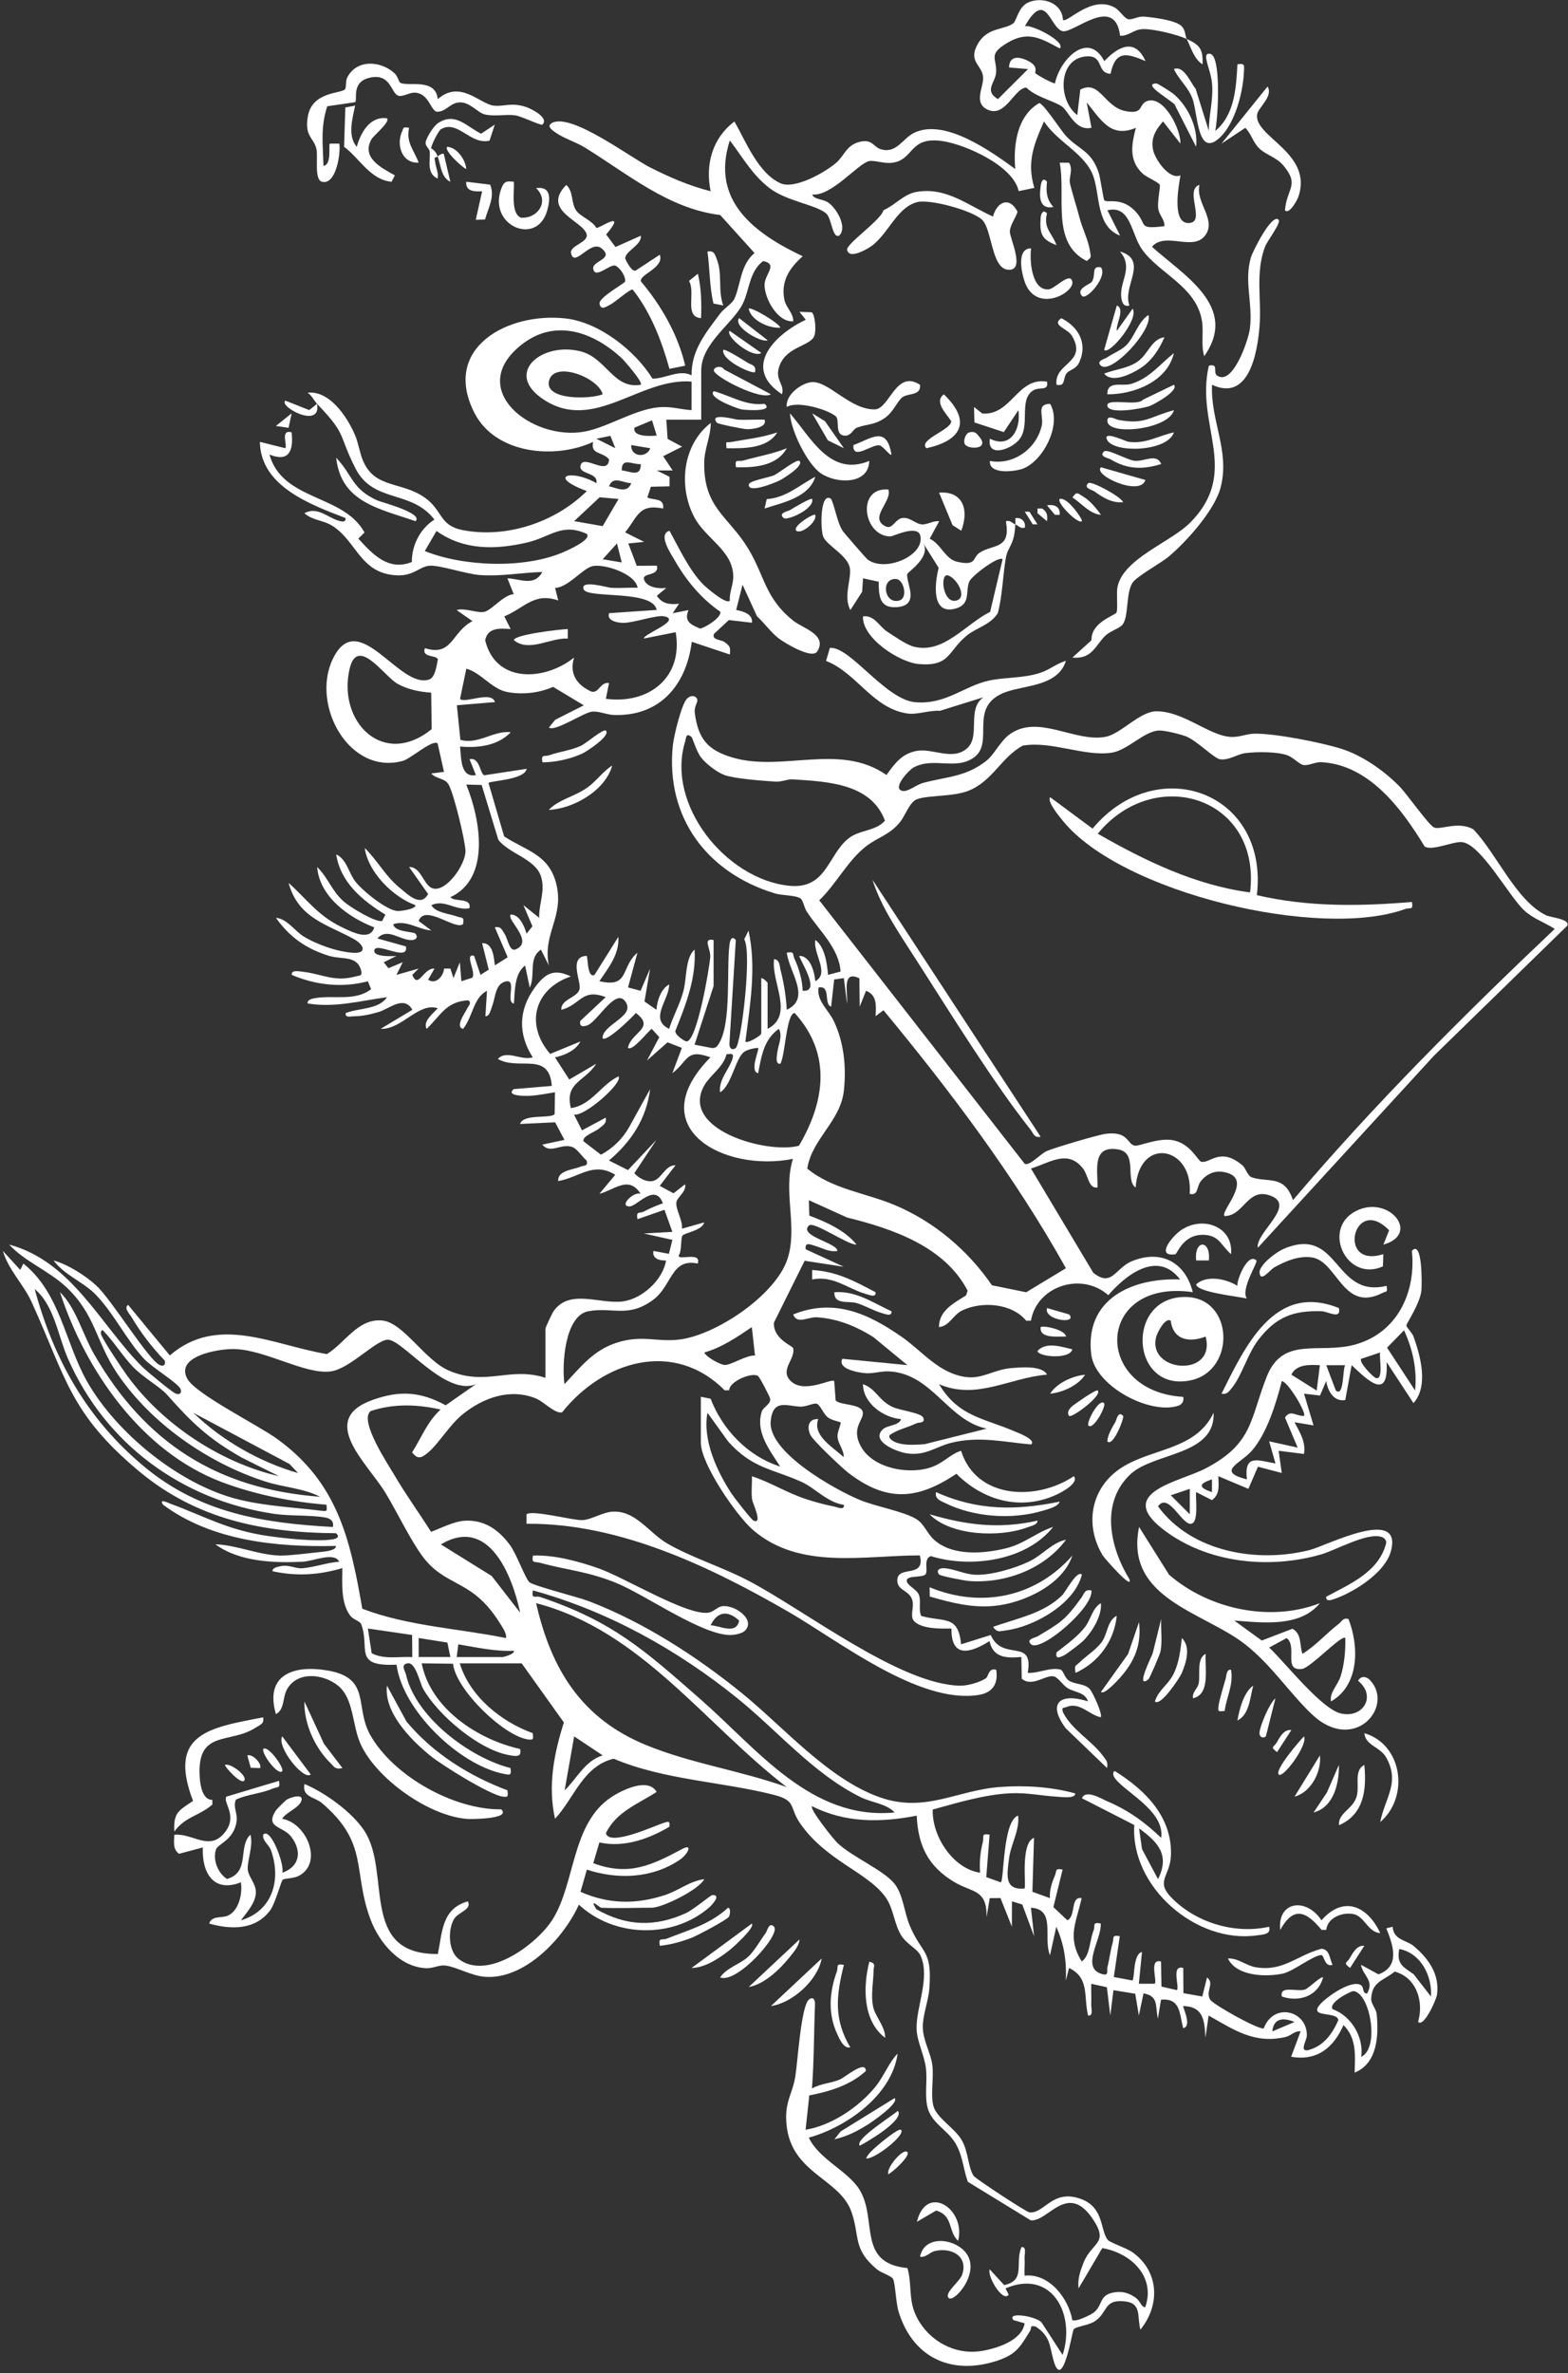 <svg xmlns="http://www.w3.org/2000/svg" width="450" height="681" viewBox="0 0 450 681" fill="none"><rect x="0" y="0" width="450" height="681" fill="#333333" stroke="none"/><path d="M220.325 295.23C228.049 291.13 221.252 281.944 222.154 275.197C223.882 275.514 223.682 277.076 224.008 278.337C224.935 281.911 225.611 286.061 225.795 289.76C232.909 286.42 226.488 279.005 225.795 273.376C228.175 272.934 227.39 273.836 228.033 275.188C229.285 277.844 230.287 281.326 230.354 284.291C236.024 284.875 229.001 274.721 229.436 274.287C232.634 274.328 233.753 279.08 233.995 281.56C238.212 279.272 233.252 273.594 233.995 269.727C236.734 271.681 237.377 276.6 237.636 279.74L241.235 278.788C240.809 272.132 235.181 267.122 231.565 261.652C230.813 260.508 230.454 258.295 229.753 257.819C228.325 256.842 224.484 257.009 222.321 256.35C202.889 250.412 190.965 234.563 193.102 213.854C193.378 211.215 195.524 202.296 197.102 200.559C198.347 199.19 200.042 199.708 200.15 200.969C200.192 201.478 199.19 202.914 199.39 204.509C200.326 211.941 203.065 215.282 210.288 217.394C224.659 221.595 241.051 213.035 254.404 222.388C256.767 219.123 258.796 216.259 263.088 215.474C267.673 214.639 273.268 218.33 277.426 214.839C281.585 211.348 277.301 203.507 282.228 200.084L269.727 203.975C266.679 203.758 263.239 205.169 260.366 204.735C250.404 203.232 245.928 193.128 237.068 189.654L238.17 185.913C243.966 185.403 254.07 200.76 262.654 201.503C271.439 202.255 276.708 196.835 283.814 195.299C288.29 194.33 293.359 194.647 298.119 193.211C301.234 192.267 303.012 190.472 305.91 189.629C303.68 196.852 294.303 196.61 288.85 198.514C277.385 202.522 285.71 212.968 279.481 217.378C274.22 221.102 267.982 217.169 262.262 220.192C260.884 220.918 255.815 226.313 259.022 226.956C260.6 227.273 262.971 225.177 264.909 224.659C271.598 222.855 277.217 222.981 283.113 218.279C285.418 216.442 287.105 212.543 289.969 210.572C298.119 204.952 308.507 213.069 317.258 211.44C321.668 210.622 327.087 204.142 331.839 204.108C339.488 204.058 346.778 210.897 352.915 211.44C355.562 211.674 357.575 210.572 360.047 210.53C365.859 210.43 379.203 213.052 384.931 214.864C391.036 216.793 397.056 221.06 401.549 225.561C403.645 227.657 409.966 236.709 411.561 237.452C413.273 238.254 418.534 235.523 422.826 237.978C429.406 244.742 435.085 258.496 443.703 262.638C445.172 263.339 450.642 263.681 449.79 265.635L411.52 302.954L360.99 358.051C360.147 353.751 372.639 345.625 364.214 342.962C357.917 340.974 356.949 348.916 351.437 348.949C350.093 347.63 359.32 338.853 352.381 336.607C349.3 335.613 346.627 336.457 344.615 338.962C343.346 340.548 343.98 343.22 341.417 342.577C342.552 329.066 326.953 325.784 325.918 340.757C322.795 338.686 326.636 330.77 320.874 329.826C313.392 328.607 315.012 335.58 314.995 340.749C312.382 341.191 312.348 337.292 310.837 335.346C306.411 329.668 301.334 333.676 295.873 335.304L313.751 365.207C319.096 369.525 320.048 363.905 324.799 361.926C333.225 358.427 340.189 362.251 342.318 370.786C314.386 366.786 313.409 399.294 339.579 400.839C339.83 402.084 339.262 403.035 338.068 403.411C329.893 405.992 314.227 397.733 313.158 388.572C311.313 372.731 324.916 366.619 338.678 367.145C332.281 358.727 323.279 365.658 318.068 371.654C310.428 364.89 297.61 368.949 295.864 378.986H294.52C290.345 373.951 281.744 373.316 276.099 376.063C273.485 377.332 272.449 380.573 269.468 380.806C269.468 376.021 273.827 373.917 277.251 371.721L277.702 370.368C271.097 357.659 256.157 352.598 243.089 349.366L232.133 344.398L232.266 348.824C236.976 350.586 242.63 353.091 245.794 357.133C243.339 357.316 233.536 350.302 232.141 351.68C229.11 354.669 240.316 356.64 240.333 358.953C237.953 359.37 236.091 358.135 234.012 357.542C232.768 357.191 230.88 356.181 231.239 358.494L242.154 363.504L230.922 361.784L222.121 379.512C221.795 384.263 227.482 386.142 227.64 386.886C228.283 389.934 224.008 392.856 226.588 395.921C230.329 400.355 238.579 395.42 239.415 396.297L239.815 401.816C240.859 403.286 246.897 402.727 247.565 405.048C248.233 407.369 243.882 409.624 247.231 415.336C250.905 421.607 261.61 423.394 267.982 420.747C271.097 419.453 273.076 417.098 275.823 416.321C280.19 430.233 297.484 430.776 308.173 423.603C309.693 425.473 305.108 427.995 303.371 428.814C293.1 433.665 282.211 430.659 274.479 422.901C263.197 430.492 254.421 431.018 243.515 422.668C241.594 421.198 233.327 413.374 232.567 411.753C231.507 409.499 231.999 407.069 234.838 407.211C233.06 411.946 239.114 415.311 242.12 418.133C242.237 415.971 240.433 414.309 240.35 412.138C240.3 410.868 241.485 408.505 241.218 408.146C241.101 407.987 238.696 407.595 237.594 406.735C236.25 405.691 235.406 403.044 234.312 402.785C233.469 402.585 231.34 403.67 229.836 403.645C225.937 403.57 221.862 401.207 221.185 407.729C220.25 416.68 239.598 427.419 246.696 430.392C251.256 432.304 259.314 433.657 263.013 435.928C265.184 437.264 266.12 440.087 268.049 441.824C273.318 446.584 282.261 445.891 288.791 444.271C293.977 442.985 297.401 439.753 302.244 438.15C294.528 447.911 278.562 450.083 267.138 446.534C264.942 447.335 266.37 450.584 265.685 451.669C264.875 452.955 259.347 451.753 260.349 454.066C260.85 455.218 263.331 456.229 263.807 457.899C264.333 459.761 263.564 461.865 264.374 463.702C270.963 465.556 274.988 463.293 275.831 471.836L284.332 469.172C287.748 477.013 296.741 469.748 294.946 480.028C297.919 480.228 301.409 478.349 304.332 479.092C305.217 479.318 305.417 481.38 306.795 482.274C308.515 483.393 311.137 483.051 312.682 484.595C313.534 485.447 316.574 492.036 315.881 492.771C312.565 492.069 309.81 488.303 306.135 489.806C305.108 490.224 304.641 489.731 305.05 491.309C307.497 496.278 313.342 499.551 316.382 503.66C317.309 504.912 318.102 505.48 317.701 507.334L305.868 495.952C300.474 488.696 304.181 485.673 312.24 488.211C311.413 485.564 308.357 485.614 306.444 484.453C305.017 483.585 303.714 481.38 302.495 481.063C300.09 480.437 296.29 484.286 293.234 481.715L293.117 475.468C288.958 475.861 284.975 475.761 283.99 470.917C278.437 474.408 272.967 475.886 273.051 467.31C270.061 467.377 264.6 467.485 262.362 465.222C260.992 463.836 262.462 461.105 261.794 459.051C260.867 456.204 257.243 456.454 257.535 453.172C257.886 449.189 265.677 452.922 263.982 446.333C247.84 446.308 229.553 450.575 216.142 439.068C211.348 434.951 201.136 420.037 201.136 414.008V400.806L203.933 401.365C207.365 410.284 214.697 417.908 223.899 420.831C221.018 416.254 216.743 411.035 218.613 405.081C219.048 403.695 221.177 403.027 221.035 401.432C220.977 400.814 218.012 395.136 217.528 394.835C215.724 393.691 209.252 396.43 209.277 398.935L207.983 398.969C193.403 384.289 173.069 390.51 161.328 405.265C159.299 405.783 156.026 402.175 153.763 401.274C146.373 398.301 138.724 401.065 132.811 405.808C129.079 408.806 125.822 414.359 122.866 416.806C121.045 418.309 119.926 418.952 118.273 416.755C121.079 412.363 122.507 408.113 126.448 404.472C119.709 402.96 113.054 402.718 106.398 404.898C102.875 407.553 111.417 420.254 113.321 423.511C116.528 428.989 120.319 434.191 123.709 439.561C126.657 438.484 130.214 436.563 133.404 436.379C139.049 436.054 143.166 439.043 146.331 443.319C148.268 445.924 150.823 453.181 151.984 454.057C153.462 455.168 165.813 458.233 169.245 459.56C184.844 465.606 199.532 475.067 212.501 485.514C224.659 495.318 237.494 510.407 252.416 515.71C265.543 520.369 274.529 513.672 287.163 512.77C294.211 512.261 301.818 512.737 308.599 514.641C308.599 516.219 304.607 515.643 303.555 515.584C298.862 515.326 294.887 514.349 289.894 514.591C282.529 514.95 274.754 517.313 267.681 519.25C267.439 526.991 273.552 536.244 281.276 537.388C281.059 534.298 281.301 531.576 282.069 528.578C282.478 526.991 281.418 526.048 284.007 526.465L283.046 538.649L287.188 540.127C288.19 540.185 287.681 522.44 292.198 520.995C292.649 525.338 290.094 529.171 289.568 533.379C288.983 538.064 288.173 542.415 294.019 541.93C294.595 541.346 292.741 528.887 296.749 527.367L296.29 542.857L301.309 544.669C301.184 542.415 301.835 540.319 302.72 538.281C303.338 536.862 302.62 536.052 304.958 536.469L302.311 547.258L306.328 551.024C308.858 549.855 307.104 544.102 310.428 544.661C308.833 551.884 306.169 555.851 310.444 562.865C312.858 561.153 312.649 556.936 313.851 553.947C314.403 552.569 313.309 551.475 315.897 551.943C316.206 556.619 309.943 564.761 316.382 566.489C318.361 567.024 317.551 565.521 317.843 564.377C318.419 562.139 318.653 559.792 319.304 557.571C319.764 555.993 318.945 555.183 321.367 555.592L319.655 567.316L324.983 568.31C325.701 567.692 325.091 560.694 327.738 560.143L326.837 569.245H331.396C332.198 568.46 329.617 561.846 333.208 562.882L333.325 570.055L337.759 571.074C338.594 570.197 335.989 563.7 339.579 564.711L339.63 571.942L345.041 572.903L346.41 567.441C348.698 569.203 345.826 571.374 347.312 573.813C348.139 575.166 360.882 582.355 362.677 582.072C365.458 574.473 375.203 576.878 375.053 584.168C375.028 585.428 372.773 588.886 375.462 588.293C379.921 587.082 382.284 583.708 384.088 579.708C383.871 576.969 375.078 579.257 379.019 574.974C380.906 572.919 387.963 567.901 390.626 569.679C391.528 570.289 390.952 572.285 392.388 571.984C394.434 568.185 391.211 567.116 390.585 563.8L395.603 566.548C401.933 564.226 399.804 558.156 397.858 553.346L399.67 552.886C399.912 556.711 403.67 556.736 405.607 558.339C409.866 561.872 413.223 566.464 412.405 572.385C412.196 573.871 408.589 581.904 406.977 580.184C408.68 574.356 406.534 567.458 400.271 565.755C397.056 568.385 393.758 568.535 393.524 573.521C393.449 575.04 394.919 576.326 395.086 577.955C395.712 584.067 395.319 592.117 388.764 594.748C388.89 589.762 389.399 584.919 385.566 581.095C382.769 587.558 377.975 591.508 370.543 590.188L373.266 582.915C371.529 582.681 370.585 584.134 368.957 584.518C360.047 586.598 354.176 582.506 346.861 578.364L345.951 584.735C345.684 579.85 345.4 575.767 339.571 575.642C339.321 575.859 342.235 581.395 339.579 581.996C338.427 577.788 338.861 573.328 333.2 573.813L332.298 579.266C331.505 575.441 332.548 572.836 328.181 572.001L326.837 578.356L325.801 572.109L319.547 571.082L318.645 578.364L317.659 570.239L313.183 569.262C313.108 571.224 313.259 573.22 313.175 575.191C313.125 576.301 313.868 578.573 312.273 578.364C310.912 572.919 312.791 567.6 306.804 564.711L305.893 568.352C306.119 562.79 305.409 557.938 303.146 552.886L301.342 561.07C299.271 556.051 303.146 547.876 295.873 547.425L296.775 555.609L293.384 546.506L290.42 545.596L290.403 552.878L287.121 544.644L284.04 544.686L283.138 550.147C283.28 541.972 279.038 543.191 273.727 539.976C266.353 535.509 263.473 529.597 263.088 521.012C252.784 523.008 242.596 523.142 233.043 518.29C232.266 519.117 239.222 527.776 240.283 528.795C244.483 532.837 253.619 536.636 256.734 540.569C259.205 543.692 259.498 548.803 261.101 552.586C264.633 560.936 267.548 559.258 266.713 570.623C266.462 574.063 264.825 578.205 264.834 581.554C264.834 585.479 267.122 589.044 267.564 592.551C268.04 596.259 267.038 600.601 267.823 604.125C268.608 607.649 274.036 610.647 276.023 614.138C278.011 617.628 277.744 621.828 279.439 624.384C279.965 625.177 294.495 634.747 295.447 634.847C299.756 635.29 302.002 628.025 310.186 630.989C316.941 633.436 315.663 639.958 317.952 642.788C318.494 643.465 323.354 645.118 324.958 646.254C332.674 651.74 333.058 661.36 327.287 668.5C326.252 664.692 327.789 660.867 322.67 660.366C316.59 659.773 318.027 663.715 314.052 666.187C312.282 667.289 308.666 667.623 308.106 668.441C307.689 669.059 304.925 686.913 302.286 677.101C301.175 672.959 301.426 670.404 297.217 667.598C295.372 667.214 296.107 668.066 295.681 668.759C292.649 673.66 291.622 675.765 285.434 677.652C272.575 681.568 261.761 676.199 257.861 663.239C257.093 660.675 256.934 655.03 256.266 653.911C255.732 653.018 252.951 652.25 251.69 651.206C244.7 645.377 246.83 641.953 244.4 634.822C241.101 625.11 227.164 623.808 225.736 609.787C225.06 603.148 227.373 601.136 228.241 595.892C228.901 591.934 229.878 575.725 232.124 573.813C233.243 572.861 233.962 573.679 233.895 575.191C233.577 583.199 233.636 591.282 233.026 599.307C235.473 597.879 238.396 597.821 240.943 596.76C242.496 596.117 248.467 590.94 248.492 594.288C243.949 598.397 238.145 600.151 232.258 601.286L231.198 611.14C238.621 609.937 246.513 604.61 251.214 598.831C253.661 595.825 254.997 592.009 257.602 589.286C256.015 601.144 243.03 610.38 232.116 613.403C235.005 619.532 243.164 622.881 246.538 628.125C252.049 636.693 245.694 649.435 260.441 650.83C261.861 656.057 260.541 660.082 263.222 665.16C266.696 671.748 274.019 675.815 281.535 674.646C286.011 673.944 293.309 671.64 294.052 666.679L290.846 665.761C288.683 663.18 298.019 664.725 299.063 666.654L304.966 675.765C308.774 663.974 301.76 650.997 288.574 656.659L289.493 658.462C287.781 660.826 283.238 653.118 284.032 651.189L288.19 655.723C294.486 654.321 291.171 649.603 293.142 644.826C294.745 644.617 293.969 646.88 294.044 647.999C294.152 649.661 293.944 651.356 294.044 653.01C301.008 652.225 306.62 659.414 307.739 665.736C308.682 666.404 313.125 664.258 314.06 663.464C316.682 661.226 315.271 658.329 320.256 657.736C322.302 657.494 323.972 658.037 325.693 659.172C327.413 660.308 327.212 661.736 328.649 662.112C331.78 653.394 324.599 646.479 316.34 645.102L309.543 656.659C309.217 653.987 309.985 651.815 310.92 649.394C313.225 643.423 318.21 643.941 313.935 637.235C306.478 625.536 300.816 637.736 295.781 637.118L277.752 626.071C276.424 622.305 276.324 618.622 274.211 615.039C271.773 610.906 266.963 609.186 266.044 604.092C265.418 600.61 266.145 596.986 265.736 593.478C265.326 589.971 263.214 585.871 263.063 582.414C262.788 576.143 267.013 567.675 264.241 561.287C263.272 559.066 260.191 558.022 258.521 555.174C256.5 551.734 256.45 547.492 254.003 544.21C248.717 537.104 236.943 533.88 229.561 523.117C226.446 518.574 228.651 516.72 222.146 515.05C207.315 511.25 190.597 510.799 176.126 504.67C167.316 506.766 164.777 516.01 159.283 521.906C157.187 512.461 158.957 503.301 161.829 494.265L149.713 477.297H131.951C134.799 486.8 143.893 494.09 152.894 497.338C152.978 498.816 153.337 499.384 151.55 499.142C144.711 498.224 130.882 485.013 130.006 477.414L121.02 477.297C123.551 490.232 137.02 499.134 149.254 501.881C149.83 504.344 147.984 503.969 146.122 503.643C137.446 502.123 125.73 492.186 121.438 484.612C120.469 482.909 119.317 476.863 116.937 477.297C114.866 477.673 116.302 479.552 116.494 480.437C119.217 492.679 134.707 504.353 146.515 507.351C146.807 509.539 146.406 509.38 144.427 508.979C131.742 506.415 115.551 490.833 113.797 477.681C101.238 478.257 106.248 473.138 103.693 466.141C103.309 465.097 101.497 464.888 100.536 463.636C97.764 460.045 98.223 454.25 98.248 449.974C91.493 451.978 85.155 452.362 78.224 450.876C77.94 449.657 81.013 449.306 81.647 449.298C83.526 449.281 85.171 450.158 86.825 450.016C90.19 449.732 93.906 448.387 97.338 448.145C95.96 445.223 89.948 447.995 86.858 448.145C78.666 448.546 68.587 448.17 61.823 443.143C67.844 443.31 74.466 446.316 80.528 446.375C83.409 446.4 88.996 445.64 92.228 445.323C93.129 445.239 96.511 444.93 96.42 443.611C79.426 443.995 60.788 442.191 46.776 431.77C45.531 429.883 48.27 431.26 48.888 431.486C58.959 435.202 65.464 439.11 76.946 440.763C81.898 441.473 90.29 442.392 95.075 441.782C96.336 441.623 97.839 441.181 96.42 439.962C75.334 439.82 56.362 435.912 39.945 422.217C20.146 405.708 18.977 395.495 9.156 373.792C6.785 368.539 2.476 364.514 0.806 358.936L5.808 364.397L6.71 362.585C17.298 371.086 18.592 385.057 24.914 396.288C33.323 411.236 51.644 426.091 68.353 430.25C76.236 432.212 84.378 432.53 92.403 433.54C94.207 433.766 93.731 433.315 93.697 431.778C83.702 431.01 72.754 428.772 63.401 425.19C40.571 416.447 24.546 393.307 17.206 370.777C21.807 375.237 23.703 382.877 27.06 388.689C41.707 414.042 62.391 427.302 91.877 429.507C87.134 427.052 81.272 426.776 76.203 425.148C59.702 419.854 43.26 408.43 33.573 394.017C27.502 384.973 27.41 377.249 19.06 369.374C14.016 364.615 7.194 362.084 2.626 357.133C20.713 362.001 28.872 380.314 40.838 392.222C42.108 393.482 49.322 399.47 50.458 399.912C51.594 400.355 52.262 399.67 51.803 398.568C51.101 396.89 43.627 392.38 41.323 389.917C36.371 384.614 32.296 376.28 27.21 371.245C23.703 367.763 18.384 365.8 15.377 361.692C19.486 362.828 24.571 366.051 27.695 368.949C32.078 373.015 42.65 390.351 45.899 391.729C47.026 392.205 47.611 391.52 47.243 390.384C43.694 386.735 40.362 382.368 37.774 377.992C37.256 377.107 35.419 375.32 36.772 374.443L48.738 388.948C62.508 377.065 78.424 386.009 93.806 388.556C99 385.449 102.674 378.284 109.647 378.919C115.835 379.487 121.822 390.351 128.962 393.357C139.642 397.85 146.314 392.038 156.535 395.378V381.266C156.535 380.948 158.406 376.932 158.848 376.289C163.458 369.642 172.234 374.351 178.781 373.441C184.401 372.665 190.272 367.187 191.148 361.7C189.545 361.759 187.14 361.358 187.507 358.961L191.967 359.788L192.977 355.788L184.768 353.951L192.96 353.492L190.697 347.154L182.956 349.851C182.455 347.354 183.599 348.298 184.802 347.646C186.472 346.744 188.443 345.918 190.238 345.291C188.025 339.254 182.781 346.218 180.668 346.193C177.462 346.16 181.904 341.793 183.858 342.561C180.384 337.166 176.393 341.467 172.026 342.561L176.568 337.116C170.28 333.242 166.422 337.793 160.184 338.92C160.051 335.78 164.368 335.738 166.556 334.795C167.683 334.31 168.769 334.82 168.368 333.024C167.057 331.989 165.629 329.542 164.084 329.083C160.811 328.106 157.972 331.221 155.625 328.457L161.997 327.087L159.316 322.052L149.254 322.528C150.206 319.488 157.988 321.1 159.174 319.714L159.266 313.434C155.817 313.96 152.327 314.82 148.778 314.336C147.525 314.169 145.988 313.751 147.433 312.524L158.364 311.605C157.587 301.543 148.953 307.338 142.882 303.873C145.396 301.134 149.604 304.44 152.894 303.405C148.661 296.791 148.769 289.86 153.429 283.456C156.427 279.33 158.915 277.852 163.825 280.19C153.379 283.731 150.598 294.002 157.896 302.42L166.564 298.862C165.262 301.443 161.988 302.837 159.274 303.422L163.374 309.768L171.115 305.242C167.925 310.394 161.98 310.528 163.834 317.977C169.712 317.158 172.451 311.313 177.478 308.875C179.007 310.553 167.75 320.532 164.727 319.814L167.024 324.357L173.829 320.716C174.188 322.428 172.978 322.912 171.942 323.822C170.781 324.841 166.932 326.027 167.483 327.513L172.468 331.346C175.883 329.5 178.698 326.778 180.593 323.371L186.581 312.524C185.512 321.016 181.178 327.605 174.765 333.008L180.226 335.763L188.401 327.087L182.046 336.649C183.215 337.976 185.194 339.129 187.006 338.953C189.829 338.686 190.773 334.26 193.871 334.377L189.336 340.289L193.294 342.427L196.601 339.839C197.094 341.96 194.372 343.438 194.121 344.982C193.804 346.911 196.025 350.285 195.708 352.581L202.071 350.769C201.728 353.049 196.367 353.776 195.858 354.569C195.273 355.479 195.758 358.886 194.764 360.306C194.672 361.792 201.403 359.045 200.242 362.585C192.576 360.94 192.927 368.94 187.432 372.999C180.242 378.31 175.817 374.961 168.836 376.264C162.03 377.541 161.203 391.812 161.997 397.182C166.623 392.313 170.188 387.495 176.969 385.299C184.318 382.919 188.535 385.232 195.157 384.364C205.628 382.986 222.43 371.729 225.945 361.425C229.077 352.231 224.592 341.893 227.565 332.548C207.682 336.498 183.917 323.613 203.883 303.413C196.835 300.791 197.57 304.432 192.96 307.956L195.683 300.691L191.574 299.096L185.679 304.315L189.211 297.618L187.04 295.23C185.913 295.99 181.437 301.827 180.217 300.674C181.069 296.19 188.259 295.063 182.489 290.679C181.47 291.873 174.113 299.121 172.927 297.944C172.785 294.144 181.754 291.848 179.8 287.956C177.103 282.562 171.7 292.958 168.685 294.178C167.508 294.654 166.13 294.737 166.548 292.958L173.829 286.128C166.907 283.481 166.69 288.366 161.086 289.76C160.944 286.62 165.863 286.311 166.339 283.739C166.756 281.451 163.099 274.495 168.36 274.287C168.769 274.654 168.493 280.85 170.631 279.74L177.462 268.825C177.796 273.852 174.606 277.719 172.009 281.56C180.777 283.564 177.979 277.602 182.931 273.376L180.242 283.347L183.842 284.307L186.572 277.936L184.961 287.38L188.393 289.769C188.568 287.23 189.645 283.79 192.033 282.487C192.109 286.854 186.155 292.424 192.033 295.23C193.186 291.497 195.173 288.132 196.15 284.316C197.127 280.499 196.651 274.921 199.324 272.475C199.866 280.65 196.802 288.341 193.854 295.731C193.47 296.9 196.551 298.871 197.061 298.846C200.042 298.679 203.591 277.911 203.833 274.612C204.008 272.249 201.52 269.084 204.793 269.744V282.946L199.332 299.781L204.351 300.741C205.62 300.783 205.92 300.115 206.472 299.18C209.929 293.251 208.476 277.936 209.353 271.097C209.511 269.836 209.954 268.324 211.173 269.752L209.344 299.347C209.244 300.9 210.179 301.509 211.165 300.708C212.751 299.413 215.866 273.31 213.586 269.535L214.814 267.03C217.135 277.518 215.256 288.374 213.92 298.887C214.538 299.555 218.471 297.1 218.471 296.616V280.683C219.064 280.616 220.292 281.894 220.292 282.053V295.255L220.325 295.23ZM437.406 261.226C433.039 257.176 424.805 241.836 419.377 241.636C416.714 241.536 410.985 244.241 408.856 242.914C402.392 232.225 392.931 219.415 379.211 218.714C377.349 218.622 375.554 219.808 374 219.499C372.865 219.273 371.053 217.286 369.449 216.726C366.393 215.657 360.765 215.707 357.466 216.1C355.036 216.392 352.757 218.246 350.151 217.879C348.389 217.628 343.479 212.484 340.289 211.273C338.661 210.655 334.394 209.612 332.774 209.628C328.423 209.67 323.789 215.223 319.096 215.975C311.338 217.211 301.726 212.509 293.484 213.971C287.297 217.394 284.975 224 278.069 226.864C273.393 228.801 265.026 228.075 262.621 229.628C260.792 230.805 259.731 234.212 258.153 236.083C255.105 239.69 251.94 240.233 248.542 242.863C243.231 246.989 239.966 253.728 235.114 258.345L294.086 333.968C295.547 334.628 298.57 331.087 300.465 330.277C302.737 329.317 315.129 325.617 317.409 325.342C323.914 324.557 323.43 328.315 325.642 328.749C326.912 328.999 332.139 326.503 336.398 327.154C341.6 327.956 343.78 333.141 344.74 333.367C347.295 333.96 350.151 329.025 356.514 334.361C357.633 335.296 357.959 337.434 359.37 337.884C364.147 339.404 368.598 337.058 371.069 344.381C394.426 316.883 420.004 291.363 446.191 266.554C443.277 264.658 440.07 263.69 437.415 261.235L437.406 261.226ZM198.455 211.474C196.835 210.121 196.935 211.783 196.626 212.801C191.073 230.805 208.209 252.199 226.346 254.162C237.243 255.348 237.536 245.302 243.531 240.575C246.738 238.054 251.331 238.546 253.97 235.498C249.978 224.676 237.11 224.267 227.323 223.632C226.087 223.549 224.333 224.4 222.613 224.292C219.031 224.075 210.973 223.473 208 222.43C205.82 221.67 202.647 219.206 201.211 217.378C199.908 215.724 198.714 211.674 198.463 211.465L198.455 211.474ZM246.663 280.75C241.494 278.195 243.364 284.883 243.089 287.94L242.179 280.666L239.398 281.067L238.529 288.85C236.325 288.274 238.546 282.545 234.897 283.397C234.371 287.322 237.769 289.743 239.331 293.067C242.229 299.23 242.913 306.211 242.179 312.991C241.235 321.743 232.968 326.853 231.674 335.329C238.838 341.241 248.442 342.302 256.725 345.776C268.057 350.519 277.777 358.769 284.675 368.815L294.512 370.819L305.91 363.922C291.18 337.525 272.783 313.15 253.552 289.894L251.281 291.589C251.448 288.608 251.74 285.568 248.55 284.307L246.721 288.858L246.638 280.758L246.663 280.75ZM229.294 328.774C236.801 316.014 238.68 302.344 228.066 290.695C225.661 290.712 225.377 302.845 223.958 305.242C222.421 305.484 222.964 303.038 223.064 302.077C223.29 299.94 224.726 297.251 223.515 295.238C219.198 298.261 218.521 303.079 217.578 307.973C214.981 307.38 218.012 301.117 217.578 300.699C216.417 300.733 214.58 301.175 213.653 301.777C211.123 303.413 209.979 311.53 206.655 313.434C206.146 309.868 209.444 306.553 210.221 303.797C210.697 302.102 209.77 302.428 208.492 302.52C207.766 305.994 203.858 308.516 202.23 311.288C194.706 324.098 220.183 331.254 229.277 328.774H229.294ZM95.551 438.166C95.827 436.446 94.85 435.711 93.28 435.444C89.029 434.709 83.176 435.06 78.817 434.425C52.354 430.559 30.325 414.451 19.519 389.908C16.638 383.37 15.578 374.552 9.95 369.892C15.486 390.293 25.047 407.253 41.389 420.856C57.331 434.116 75.343 437.072 95.551 438.175V438.166ZM216.676 388.982L215.766 380.815C211.524 383.704 207.148 386.677 202.121 388.105C202.739 389.491 206.856 391.687 208.033 391.687C209.945 391.687 214.112 388.84 216.676 388.973V388.982ZM47.919 400.205C45.924 397.958 41.072 395.27 38.158 392.222C35.243 389.174 32.588 384.873 29.523 381.733C28.847 381.591 28.905 382.669 29.081 383.078C29.991 385.232 34.876 392.514 36.513 394.768C46.617 408.706 63.301 419.745 80.069 423.595L69.439 418.3C59.652 412.73 55.076 408.246 47.919 400.205ZM136.536 397.207C127.918 400.781 115.751 384.648 111.417 384.439C108.077 384.28 100.587 392.664 95.05 393.508C87.702 394.627 75.861 387.103 66.875 387.111C62.149 387.111 50.166 389.282 53.798 395.712C56.262 400.079 74.032 408.931 79.46 412.847C96.812 425.382 100.47 441.415 103.977 461.631C117.162 466.658 131.467 467.251 145.195 470.049C145.554 468.788 143.993 466.642 143.316 465.556C135.851 453.665 128.937 455.377 122.498 448.129C118.599 443.744 113.931 433.732 110.532 428.229C105.246 419.678 91.117 407.369 106.933 401.716C114.716 398.935 120.653 399.311 127.91 403.253L136.561 397.207H136.536ZM85.539 422.684L83.109 420.112L55.485 405.407C63.719 413.348 74.508 419.545 85.539 422.693V422.684ZM242.179 431.812C237.519 431.202 233.886 426.977 230.07 425.248C221.695 421.457 215.916 421.44 208.935 413.599L203.04 405.399C201.553 413.19 205.804 422.367 210.104 428.822C210.864 429.958 215.657 436.095 216.25 436.346C219.022 437.523 216 431.352 215.858 430.367C215.54 428.146 215.883 425.841 215.791 423.62C221.344 425.432 225.761 428.363 231.482 430.225C233.845 430.993 236.993 431.862 239.415 432.313C240.358 432.488 242.396 433.515 242.187 431.812H242.179ZM149.279 462.75C146.991 451.986 140.252 434.943 126.532 443.177L141.12 452.245L149.27 462.75H149.279ZM256.759 520.102C254.462 517.58 250.12 517.246 247.03 515.718C233.494 509.046 223.198 496.687 211.649 487.351C194.355 473.372 174.447 462.299 152.936 456.371C152.452 459.093 153.654 457.807 155.066 458.283C175.909 465.272 185.094 473.631 201.211 487.769C217.327 501.906 232.876 522.44 256.75 520.094L256.759 520.102ZM225.795 512.82C202.28 494.775 183.892 467.844 153.855 460.028C158.214 479.117 166.915 493.171 185.487 500.779C198.422 506.081 212.668 508.094 225.803 512.82H225.795ZM118.281 469.164L105.58 467.31L106.666 474.399C110.24 476.27 114.457 475.293 118.323 475.51L118.273 469.172L118.281 469.164ZM129.254 475.493L128.394 471.343L120.152 470.032V475.493L129.254 475.485V475.493ZM144.277 475.502C144.46 475.502 147.826 474.642 147.458 473.69C142.097 473.94 136.803 472.729 131.534 471.844L131.066 475.502H144.277ZM172.969 503.71L164.777 498.265L162.047 513.739C165.646 510.298 167.792 505.322 172.969 503.71ZM410.668 572.911C411.094 567.007 407.728 560.419 401.566 559.266C400.747 563.6 402.643 564.352 405.699 566.506L410.668 572.911ZM390.652 590.213C396.063 587.742 393.182 571.734 388.38 571.349C387.069 571.625 381.165 574.765 382.451 576.543C387.787 578.472 391.428 584.51 390.652 590.213ZM371.512 580.209C368.523 578.982 365.516 578.915 365.141 582.923L371.512 580.209Z" fill="white"></path><path d="M91 115.876C90.132 114.975 89.489 113.472 88.269 112.687C94.507 112.019 99.484 119.359 101.806 124.645C102.9 127.141 103.15 129.789 104.202 132.26C107.593 140.227 115.3 138.131 121.905 142.79C127.074 146.44 126.022 150.757 132.653 152.085C145.254 154.598 159.374 149.897 168.41 140.911C156.702 136.552 164.067 134.548 171.14 138.64C171.833 135.484 166.088 136.243 166.598 133.646C167.307 130.039 174.564 136.87 174.79 131.826C172.894 129.496 169.378 130.565 170.23 126.799C159.232 131.926 142.197 130.273 136.177 118.524C126.565 99.76 145.88 89.48 162.406 91.393C171.975 92.503 182.33 100.637 187.257 108.662C191.056 108.653 194.898 105.914 198.472 107.693C198.38 100.42 202.655 95.393 206.697 89.956C207.766 88.52 210.112 87.117 210.739 85.798C212.534 81.998 212.409 75.986 216.551 72.621L206.689 61.698C191.766 59.886 180.092 49.849 167.8 42.308C165.178 40.705 161.796 39.711 159.374 37.983C158.506 37.364 156.744 36.221 158.397 35.294C163.85 32.246 180.919 45.197 186.622 48.07C192.326 50.943 197.904 53.356 203.941 54.876C202.388 47.218 204.376 39.686 210.78 34.868C214.012 40.529 217.62 49.765 224.033 52.604C228.058 54.383 236.709 49.531 239.966 46.725C242.337 44.688 242.863 41.632 246.763 40.696C250.421 39.82 250.613 42.208 252.901 42.859C257.31 44.112 259.072 39.711 262.32 38.124C271.08 33.841 284.374 43.41 291.372 48.504C290.745 41.648 291.881 33.264 298.219 29.59C299.43 29.573 304.465 37.456 305.91 38.993C309.718 43.06 313.217 43.185 315.329 49.606C315.814 51.076 316.649 57.272 316.958 57.531C317.926 58.324 322.327 56.279 326.411 61.297C329.125 64.629 326.711 65.815 334.177 64.896C334.277 62.926 332.69 61.848 332.398 59.844C332.106 57.84 333.091 53.464 332.832 53.022C332.348 52.178 329.083 50.901 327.897 49.79C323.905 46.041 324.715 41.515 325.985 36.68C318.695 39.753 315.906 34.275 311.872 29.398L313.242 36.671C308.582 37.699 306.795 32.062 304.783 30.576C302.77 29.089 296.992 27.711 294.578 25.139C291.155 25.139 288.591 33.866 283.455 31.477C279.105 29.448 282.545 24.78 282.111 21.849C281.627 18.526 277.827 17.599 280.583 12.664C283.338 7.728 288.157 8.672 290.796 6.701C291.747 5.991 292.249 1.992 295.046 0.731C299.129 -1.115 304.841 0.797 305.058 5.716C306.344 6.701 313.267 -1.557 319.964 2.192C321.334 2.96 322.695 5.315 323.822 5.524C324.949 5.733 326.644 4.639 328.231 4.764C330.937 4.981 337.559 5.791 339.179 7.578C340.298 8.814 340.072 10.192 340.573 11.177C344.156 12.814 345.316 13.908 345.116 18.459C342.619 16.897 341.801 13.599 340.573 11.177C337.734 9.883 331.321 8.338 328.256 8.346C325.191 8.355 324.214 10.351 321.459 10.267C319.989 -1.708 308.106 9.632 304.983 8.948C301.284 8.138 300.29 -3.378 294.127 7.52C296.015 6.885 306.019 12.021 304.14 13.899C298.779 11.01 295.088 8.781 289.251 12.213C283.414 15.645 286.061 16.647 285.885 20.663C285.752 23.753 282.261 25.874 286.386 28.454L295.038 19.82L289.585 19.361C289.66 15.687 292.9 16.263 295.397 17.666C298.094 19.177 296.891 20.689 297.134 20.997C297.493 21.457 302.01 23.928 302.762 23.937C304.131 17.106 312.282 8.664 316.924 17.54C321.083 13.156 325.784 10.927 328.749 17.532C323.413 15.252 320.114 14.367 318.72 21.181C314.578 20.972 316.883 15.887 311.897 16.171C303.622 16.638 303.48 28.772 309.175 33.022L310.035 25.699C315.664 22.809 316.849 30.709 323.07 31.895C328.624 32.955 326.477 29.64 329.567 28.897C334.235 27.77 338.911 37.214 338.77 41.206L333.776 34.843C331.613 37.331 330.193 39.736 330.937 43.068C331.555 45.824 335.58 51.694 338.778 50.316C338.268 53.364 336.256 63.986 341.033 64.003C346.335 64.028 339.73 54.475 344.231 53.047C343.07 58.049 348.949 62.8 346.11 67.218C342.711 72.512 334.603 66.266 330.594 70.8C339.621 78.984 355.629 87.977 345.6 102.207C344.598 98.891 345.508 95.368 344.932 91.96C343.279 82.249 332.79 78.541 327.847 71.71C324.548 67.159 324.574 58.725 317.826 60.345L321.459 67.619C314.778 65.097 315.672 56.654 313.927 51.026C311.797 44.179 303.538 40.922 299.622 34.843C296.724 41.373 294.603 46.6 296.85 53.907L292.349 54.851C290.871 47.686 277.426 41.598 270.704 40.521C260.5 38.884 262.529 46.333 255.464 46.759C253.494 46.876 250.746 45.932 249.402 46.233C246.229 46.943 238.563 56.454 233.127 55.794C233.544 57.281 235.991 57.013 237.644 58.091C239.907 59.56 243.339 65.097 240.851 67.61C238.788 68.537 238.747 62.558 237.043 61.189C233.912 58.675 225.77 57.748 220.826 53.965C215.883 50.183 213.11 45.08 209.453 40.312C203.858 57.59 216.484 66.951 230.371 73.539C226.555 76.904 224.016 80.754 225.127 86.082C225.578 88.253 227.74 89.881 227.649 92.203C223.139 92.553 219.373 85.581 219.415 81.714C219.448 78.683 223.423 75.794 219.014 74.909C214.989 77.923 215.106 83.301 213.127 87.242C210.305 92.871 201.244 98.499 201.244 106.315V120.428H191.223L191.599 125.947L195.758 128.169L190.322 130.916L193.044 134.999H188.501L192.15 136.828V139.55L186.798 139.676L185.779 142.749C187.516 143.625 190.681 142.749 190.322 145.922C183.249 144.494 183.057 148.302 179.399 152.761L184.844 155.492L180.318 155.951L182.739 162.356L188.501 162.322C189.361 165.512 184.034 164.184 184.869 166.406C185.704 168.627 189.127 168.994 191.232 168.702L188.501 170.965C190.113 173.312 192.167 173.52 194.873 173.253L193.052 175.967L197.603 175.065C196.242 178.205 198.121 179.232 200.952 180.376C202.572 180.025 207.123 177.136 206.722 175.533C201.411 171.925 197.01 166.656 193.82 161.111C192.568 158.94 188.652 153.27 192.142 152.31C194.881 157.295 197.829 163.675 201.804 167.7C202.689 168.594 208.568 173.662 209.453 172.343C209.269 170.005 210.438 167.825 210.438 165.512C210.438 157.997 202.522 154.615 199.248 148.402C194.622 139.617 195.875 127.617 203.983 121.354C203.958 125.346 202.171 128.636 202.104 132.72C201.895 145.805 209.11 148.126 214.755 157.471C219.515 165.345 219.557 171.708 227.74 178.172C230.413 180.284 237.577 182.188 234.529 186.94C233.043 189.261 225.302 184.543 223.565 183.257C221.386 181.637 219.306 178.723 217.244 176.827L213.102 167.784L211.273 175.032C213.21 175.399 216.091 176.168 215.816 178.698L209.169 177.929L204.902 181.904C204.184 183.691 206.964 183.508 207.975 184.259C209.511 185.403 209.703 185.837 209.444 187.808L198.53 184.167C196.977 196.601 189.37 205.62 176.176 205.161C174.005 205.086 171.942 204.017 169.913 204.209C167.558 204.426 159.157 210.121 157.537 208.751L159.358 206.53L167.541 202.397L158.748 197.102C154.74 198.873 149.796 199.432 145.437 198.547C141.078 197.662 138.047 193.027 133.83 191.883L132.026 200.568C133.463 201.937 141.053 198.113 142.047 201.461L131.116 202.38L132.127 212.3C137.287 213.762 141.671 209.528 146.598 210.121C142.732 214.079 137.229 214.639 132.026 214.229C132.385 217.411 132.085 223.265 136.577 222.413L134.757 217.87C137.738 217.135 137.746 222.162 138.991 222.471L151.141 220.609C150.656 223.866 140.193 224.058 140.202 224.709L144.694 240.024C151.041 244.133 157.529 245.202 159.625 253.544C162.022 263.105 155.642 267.848 157.512 277.042L155.249 272.5C151.5 275.03 153.78 279.614 152.043 283.414L150.69 277.051C147.583 279.506 147.792 284.316 147.492 287.965C145.011 287.664 148.385 280.959 145.237 281.61C142.089 282.261 142.247 286.061 141.279 288.583C140.911 289.535 140.519 291.731 139.308 291.597L139.759 284.324C135.826 286.303 135.742 291.656 132.912 295.238C130.482 294.67 133.521 290.587 134.014 289.501C134.348 288.758 135.592 287.589 134.281 287.038C127.943 287.472 126.548 291.322 122.448 295.238C121.229 293.1 124.419 290.695 125.638 289.318C120.027 287.531 115.392 295.472 109.246 295.23L118.348 289.769C115.91 285.443 111.684 289.56 108.536 290.437C106.106 291.121 104.094 291.589 101.522 291.631C100.503 291.647 98.983 292.132 99.225 290.695C102.958 289.217 108.695 289.743 111.058 286.144C103.451 287.18 96.01 289.251 88.294 287.948C88.044 286.762 89.99 286.487 90.791 286.362C95.935 285.577 102.023 287.33 106.49 283.856L105.588 281.577C98.257 283.522 90.691 282.729 83.743 279.748C83.493 278.211 85.956 278.746 86.917 278.854C92.386 279.447 95.843 281.869 101.989 280.207C103.259 279.865 104.044 280.107 103.651 278.537C102.515 274.019 98.056 275.439 94.265 274.236C87.802 272.191 83.142 268.934 79.184 263.372C82.441 263.681 84.587 267.13 87.075 268.675C90.867 271.03 97.004 273.201 101.48 273.41C105.505 273.594 104.286 270.996 101.689 269.543C94.106 265.293 85.581 263.606 82.833 253.352C88.161 258.153 91.217 262.721 97.964 265.986C100.854 267.381 106.19 270.212 107.409 266.111C100.111 263.331 91.668 257.293 91.025 248.801C94.207 251.89 95.2 255.723 98.774 258.796C100.561 260.333 107.634 264.7 109.664 264.283L110.607 262.454C104.052 258.471 97.706 253.243 96.486 245.16C99.534 246.638 100.002 250.337 101.939 252.901C103.877 255.464 110.991 261.327 114.19 261.427C114.816 261.443 119.308 260.951 119.233 259.74C112.837 257.435 105.664 250.371 104.678 243.339C108.386 246.972 110.49 251.272 114.674 254.73C117.263 256.867 120.761 260.375 122.866 256.542L117.413 248.809C120.736 248.667 121.404 253.535 123.801 254.763C127.601 256.7 133.772 248.108 133.58 244.041C133.438 240.96 130.239 227.732 128.761 225.16C127.609 223.148 125.12 223.607 123.784 221.945L127.425 221.494L125.588 213.302C123.968 212.167 117.947 217.695 115.609 218.338C100.236 222.563 89.163 202.363 95.493 189.128C102.791 173.863 114.599 197.946 123.191 194.973C124.912 194.38 125.321 190.915 125.655 189.278C125.555 187.875 120.853 188.852 121.947 185.988C129.864 188.526 129.588 181.303 135.6 178.238L131.049 175.065C133.438 174.297 137.329 176.159 139.199 175.516C141.521 174.715 144.419 170.781 147.433 170.489L145.621 165.955C149.304 166.072 153.312 168.41 155.633 164.134C149.613 164.31 144.001 165.429 137.88 165.028C133.889 164.769 126.264 162.139 123.35 162.331C120.436 162.523 118.816 165.22 114.198 165.103C103.476 164.827 102.465 155.466 95.493 150.957C92.837 149.237 89.664 149.362 87.343 147.266C90.85 145.387 93.589 148.085 96.403 149.137C97.255 149.454 99.376 150.323 99.167 148.652C89.046 144.778 74.758 139.509 74.591 126.799L81.873 128.619C82.566 127.843 80.311 123.1 83.693 124.068C84.269 129.363 82.959 132.703 77.33 130.44C81.113 143.851 98.557 141.73 104.611 152.803L102.833 154.556C107.008 159.132 111.501 163.942 118.198 161.27C118.139 156.443 120.653 151.617 124.67 149.103C118.048 140.452 107.15 144.477 102.023 134.423C96.962 124.494 99.735 124.987 90.983 115.868C92.37 123.317 79.927 116.728 81.881 114.958L88.754 117.68L90.992 115.86L91 115.876ZM183.892 110.407C184.652 109.756 179.165 103.468 178.372 102.733C170.255 95.267 159.45 91.376 149.905 98.733C133.296 111.526 152.544 126.624 167.75 123.851C174.38 122.64 182.046 117.513 189.011 116.87C192.551 116.536 195.098 117.471 198.472 117.697V109.497C183.691 108.319 170.664 124.01 156.268 114.816C144.243 107.133 155.533 97.973 166.623 100.82C174.08 102.733 176.017 111.751 183.892 110.407ZM172.969 113.138C171.6 108.194 159.015 103.509 157.579 109.221C156.143 114.933 169.504 114.59 172.969 113.138ZM188.459 124.979L187.123 120.611L182.08 122.724C181.462 125.438 186.839 125.171 188.451 124.987L188.459 124.979ZM176.602 128.619L175.174 125.07L171.157 125.897L176.61 128.619H176.602ZM186.631 128.628L181.169 127.709C180.902 131.033 185.47 131.609 186.631 128.628ZM183.9 133.179C181.378 133.346 178.389 131.108 178.439 134.991C180.835 135.2 183.908 137.112 183.9 133.179ZM181.169 138.648C178.789 138.632 175.95 136.377 174.798 139.542C177.128 140.068 179.984 141.721 181.169 138.648ZM177.52 143.191L172.092 142.69L164.777 149.546L172.961 150.974L177.52 143.191ZM168.418 153.212C161.22 149.913 158.038 154.097 151.299 155.667C142.222 157.78 133.112 157.955 125.271 152.36L121.914 158.13C133.087 162.615 150.322 163.241 161.454 158.539C162.464 158.114 169.971 154.882 168.41 153.212H168.418ZM178.43 161.395L177.069 155.942L172.969 160.477L178.43 161.395ZM182.99 168.669C182.33 164.51 173.153 161.696 170.013 162.464C167.166 163.157 162.999 168.602 159.308 168.71L160.209 172.31C153.262 169.896 150.506 174.481 144.728 176.877L146.548 180.501C143.425 180.318 139.968 180.017 139.241 183.725C142.197 196.117 156.243 195.474 164.761 188.693C163.383 193.128 165.32 196.292 169.345 198.288C171.8 199.507 172.101 195.616 174.79 195.983L173.879 200.526C186.213 202.154 196.15 194.405 193.912 181.412L184.81 183.224C184.434 182.038 195.733 178.013 190.697 176.869C188.434 176.351 182.046 178.731 178.915 178.731C177.387 178.731 174.005 178.205 174.798 175.95L188.451 175.023C187.399 169.136 168.585 171.867 167.5 169.111C166.364 166.222 174.372 168.602 175.249 168.66C177.812 168.836 180.426 168.569 182.981 168.66L182.99 168.669ZM123.751 198.764C120.427 198.539 116.954 197.846 114.031 196.184C110.19 193.996 102.524 182.172 100.294 192.084C96.904 207.165 109.998 220.501 123.885 209.227L123.751 198.756V198.764ZM138.239 225.252L133.813 225.135C137.855 235.047 140.92 252.057 129.262 257.452C130.49 258.947 135.433 257.452 134.715 260.633C130.657 261.385 127.617 257.945 123.793 259.74C124.962 261.919 128.953 262.178 131.066 262.963C132.577 263.523 133.279 262.913 132.886 265.184C130.69 267.055 121.931 259.289 120.144 264.266L123.784 267.005C120.06 266.713 116.611 263.907 112.862 265.201C113.229 267.573 118.665 267.255 119.233 267.932C120.093 268.967 119.367 269.827 117.864 269.761C114.532 269.61 111.066 266.136 108.311 269.293L116.503 271.581C117.363 276.349 107.342 269.727 107.417 272.934C107.459 274.612 112.611 274.42 113.772 274.312L110.131 276.132L111.476 277.836L115.584 276.115L113.772 279.748L120.135 277.936L118.315 279.756C120.077 283.965 121.413 277.752 124.686 277.936L122.874 281.126C125.02 282.662 127.283 280.132 127.442 277.944L129.246 277.927L130.147 280.666L131.968 276.115L132.419 281.568L135.509 280.566C136.803 279.172 133.087 273.393 136.068 274.287L137.897 279.748L140.26 278.245L138.364 270.646C141.538 270.512 141.73 274.796 142.014 277.017L145.705 274.687L142.005 266.103C143.876 265.711 144.126 266.988 144.92 268.182C145.713 269.376 146.222 273.109 147.909 272.458C153.529 270.287 145.237 263.865 146.556 262.454C149.112 262.329 150.548 265.944 151.116 267.915L152.803 265.802L150.206 259.723L154.74 263.364C154.623 259.222 156.585 255.648 155.249 251.473C153.629 246.421 146.022 244.984 143.007 240.96L138.231 225.244L138.239 225.252Z" fill="white"></path><path d="M397.933 390.827C398.585 402.05 392.622 396.205 387.913 391.737L386.075 401.75C382.744 402.301 381.04 399.102 380.606 396.288L378.836 400.447L374.243 399.929L376.965 409.023L371.504 408.121C373.032 411.002 374.811 413.758 374.234 417.215L366.953 416.313L367.855 422.676L361.015 420.881L358.268 427.235L349.642 423.595C349.717 426.208 350.168 428.789 347.813 430.467L343.27 428.146C343.053 429.949 344.106 436.78 341.884 437.248C339.271 437.799 335.296 427.995 332.34 432.254C341.926 445.365 360.748 448.613 375.854 444.788C380.614 443.586 402.852 431.987 399.136 445.248C397.466 451.227 388.906 456.663 383.37 458.675C382.51 458.993 380.405 459.878 380.606 458.191C387.353 454.55 395.603 451.168 397.775 442.976C398.05 442.008 397.257 441.273 396.405 441.006C392.272 439.72 383.445 444.822 378.986 446.091C364.097 450.333 346.419 448.563 333.859 438.901C319.922 428.179 338.561 425.273 346.035 421.348C359.579 414.234 358.669 407.47 363.504 395.111C368.164 383.203 378.56 388.656 388.839 385.842C400.939 382.527 406.442 370.928 405.198 358.945C408.338 355.446 408.054 369.207 407.929 370.326C407.511 374.126 403.62 379.788 403.62 380.339C403.62 380.89 405.257 382.385 405.666 383.512C407.67 389.14 410.033 397.758 405.649 402.626L397.917 390.81L397.933 390.827ZM406.117 399.019C406.726 392.948 405.44 387.203 402.944 381.725L398.075 386.719L406.117 399.019ZM396.096 388.096L390.635 389.925C389.917 390.894 393.933 395.027 394.743 395.37C397.257 396.422 395.695 389.073 396.096 388.096ZM378.794 391.746C375.921 391.612 372.105 391.395 370.602 394.459L377.875 399.027L378.794 391.746ZM386.084 391.746H380.623L383.37 399.019C385.825 401.107 385.257 392.556 386.084 391.746ZM374.243 406.301C375.019 405.549 369.842 396.714 367.88 396.288C366.226 402.668 363.621 411.328 359.228 416.33C356.013 419.987 348.832 422.25 357.851 424.513C356.982 417.215 360.848 419.01 366.051 419.954L364.23 413.591L372.422 415.403L368.781 406.777C370.301 404.363 372.013 406.434 374.243 406.301ZM347.822 428.154V424.513C343.922 425.757 343.922 426.91 347.822 428.154ZM341.45 434.525V427.244L335.997 429.073L341.45 434.525Z" fill="white"></path><path d="M172.518 547.425C172.109 547.408 168.827 544.252 171.165 547.868C179.725 552.736 187.867 553.053 196.843 548.987C198.956 548.026 203.941 543.834 204.392 543.809C207.307 543.617 204.05 546.907 203.457 547.417C192.969 556.419 176.201 555.943 166.13 546.548C161.813 556.168 150.514 568.168 139.099 567.249C135.2 566.94 130.665 564.268 127.684 564.009C125.914 563.851 124.294 564.836 122.457 564.786C114.757 564.56 108.82 557.446 106.332 550.782C101.129 536.87 105.973 528.954 92.378 517.388C90.29 515.609 86.624 515.726 87.376 511.927C93.221 514.349 100.996 519.96 104.52 525.279C112.453 537.237 102.916 560.97 125.663 560.702C126.958 554.414 126.774 547.684 134.264 545.605C135.542 547.993 131.467 548.644 130.273 550.724C128.527 553.755 128.628 559.7 131.509 562.03C139.642 568.602 154.072 557.972 158.581 550.799C165.17 540.31 163.942 523.325 175.408 515.718C178.639 513.572 186.054 509.998 188.443 514.198C183.123 517.655 176.911 519.852 173.888 526.023C174.748 529.989 187.766 523.952 190.171 523.192C191.574 522.749 192.401 522.24 192.092 524.202C186.171 527.709 178.956 530.265 172.017 528.695L170.264 534.649C180.476 538.457 187.006 535.242 195.749 530.59C198.989 528.862 197.403 532.093 195.14 533.63C187.199 539.041 177.362 539.409 168.426 536.503L166.598 542.866C174.681 546.415 182.405 546.523 190.764 543.818C194.756 542.523 198.012 539.726 202.121 539.242C200.409 542.406 189.988 547.425 187.09 547.425C182.263 547.425 177.337 547.651 172.518 547.425Z" fill="white"></path><path d="M291.372 150.473C291.171 156.427 289.267 156.727 288.674 160.068C287.806 164.919 287.714 170.923 286.353 175.959C284.299 179.274 280.207 180.151 277.501 182.339C271.957 186.831 272.767 191.374 263.598 190.539C258.095 190.038 247.389 183.115 247.665 176.877C250.963 176.426 252.208 179.666 254.646 181.27C256.6 182.547 260.107 185.002 262.203 185.545C270.746 187.775 276.909 179.207 284.157 175.575L287.731 160.493C286.645 159.375 278.929 165.178 278.186 166.873C276.975 169.621 278.771 173.454 274.111 174.664C267.155 176.476 268.291 167.199 269.393 162.94L264.984 155.934C267.23 159.867 260.433 164.21 260.358 164.727C259.99 167.274 264.274 173.829 257.235 174.23C252.341 174.506 252.216 170.957 252.166 166.923L247.682 165.955L247.431 169.804L244.041 175.065C241.945 171.157 244.442 165.955 243.899 162.99C243.231 159.349 237.452 156.627 236.308 154.114C235.331 151.951 235.373 140.719 238.563 143.208C239.79 146.03 240.216 149.73 241.794 152.277C242.129 152.819 248.558 160.218 248.993 160.552C253.945 164.301 265.36 159.55 264.132 153.771C263.414 150.381 256.224 153.938 255.59 153.938C247.698 153.938 245.652 139.651 254.963 140.477C256.091 143.909 249.302 148.519 254.053 150.991C256.241 152.135 256.792 148.844 259.105 148.627C261.235 148.419 262.746 150.364 264.583 150.473C266.245 150.573 267.823 149.329 269.543 149.579L266.813 154.565C270.145 156.193 271.214 160.427 274.754 161.22C280.366 162.481 279.038 160.034 281.109 158.631C284.908 156.068 290.211 157.796 288.674 149.579C290.019 149.162 290.553 150.206 291.405 150.49C291.422 149.888 291.38 149.279 291.405 148.677C293.109 148.385 294.411 149.696 294.127 151.4C292.783 151.817 292.249 150.773 291.397 150.49L291.372 150.473ZM271.781 165.061C269.71 165.136 270.729 173.37 274.512 172.318C277.852 171.383 274.328 165.42 271.781 165.061ZM257.235 166.155C252.642 165.788 253.677 173.545 258.103 172.318C260.633 171.616 259.389 166.331 257.235 166.155Z" fill="white"></path><path d="M378.802 460.028C373.099 467.043 362.335 465.623 354.218 465.022L362.118 470.759L370.928 467.377C373.683 468.896 372.915 472.153 373.792 474.575C377.641 472.203 380.714 468.637 384.263 465.924C385.174 465.23 385.407 464.153 386.994 464.562C390.075 472.387 390.151 483.585 381.992 488.228C381.474 485.681 383.921 483.635 384.756 480.98C385.808 477.656 386.192 473.523 386.084 470.032C385.123 468.913 376.088 478.616 373.658 478.909C368.088 479.585 372.481 472.479 369.249 470.049L364.239 472.771C368.79 477.021 379.303 490.541 384.94 491.718C391.303 493.055 395.069 486.625 389.758 482.316C390.61 480.712 392.213 481.097 393.165 482.107C400.33 489.681 388.606 503.409 376.497 491.919C369.976 485.723 364.898 477.765 357.383 471.878C345.492 462.55 322.678 458.801 326.903 438.166L335.504 451.861C346.911 461.79 364.606 465.581 378.802 460.028Z" fill="white"></path><path d="M300.474 394.459C289.66 395.353 280.307 401.825 269.51 397.207C275.063 406.559 282.437 406.944 291.071 410.693C291.58 410.91 297.585 413.098 295.914 414.492C287.848 413.783 281.134 412.054 273.101 413.991C268.558 415.094 265.585 417.891 260.174 417.031C257.519 416.614 249.761 413.682 253.335 410.167C254.571 408.948 258.095 409.106 258.579 407.219C253.51 406.802 247.707 402.651 247.657 397.198C251.381 398.443 252.132 401.866 256.149 403.729C258.362 404.756 264.324 405.415 264.951 406.768C265.727 408.447 263.631 408.113 263.013 408.413C260.4 409.683 257.694 410.15 255.381 411.762C254.604 412.856 256.909 413.875 257.627 414.083C260.132 414.818 262.779 414.568 265.343 414.417L283.171 409.95C272.032 407.653 267.623 394.326 255.372 393.533C252.901 393.374 250.846 394.184 248.542 394.05C246.588 393.933 240.208 392.898 241.753 389.908L260.408 391.729L250.679 383.712C245.753 380.589 240.341 378.376 234.454 378.001C231.924 377.834 228.717 380.163 227.632 377.182C239.481 372.431 249.26 376.973 258.896 383.696C264.784 387.804 269.593 394.292 277.526 395.178C281.936 395.67 285.359 393.023 289.977 392.606C292.699 392.363 299.088 391.746 300.491 394.451L300.474 394.459Z" fill="white"></path><path d="M366.953 63.076C367.738 63.894 363.721 69.138 363.128 70.625C360.18 78.09 362.093 85.848 361.483 93.555C360.882 101.138 358.477 115.4 347.838 110.407C347.354 120.745 352.999 129.271 350.335 139.776C348.69 146.289 340.673 155.249 335.555 159.592C333.099 161.679 326.185 165.37 324.999 167.249C323.037 170.364 323.997 177.145 322.068 179.349C321.25 180.284 318.636 181.103 317.317 182.33C314.411 185.027 313.509 189.261 307.764 188.693L313.25 183.716C313.075 178.631 319.747 176.694 320.373 175.825C320.916 175.074 320.315 170.414 320.716 168.427C322.344 160.293 336.022 155.558 341.492 150.047C356.239 135.2 342.911 122.189 346.928 104.946C349.918 104.227 347.972 106.833 349.283 107.76C353.734 110.891 358.26 97.664 358.694 94.399C359.646 87.192 356.949 80.762 359.02 73.79C359.454 72.32 364.999 61.047 366.961 63.068L366.953 63.076Z" fill="white"></path><path d="M282.921 481.598C283.773 481.013 283.639 478.516 285.894 479.143C286.545 483.134 284.883 485.731 280.842 486.374C263.715 489.071 240.751 470.884 226.404 462.592C203.833 449.556 177.696 436.997 151.107 437.256V434.534C152.752 433.189 164.243 436.287 167.082 436.204C169.512 436.137 172.852 434.033 175.508 433.799C182.305 433.198 186.13 439.778 191.466 442.893C198.221 446.843 207.215 449.665 214.572 453.481C230.839 461.932 258.061 483.326 275.472 483.719C277.602 483.769 281.184 482.775 282.921 481.598Z" fill="white"></path><path d="M80.069 511.008C80.487 513.33 79.693 512.637 78.266 513.246C74.842 514.708 71.076 514.849 67.702 516.403C66.775 518.674 68.312 520.353 67.877 522.849C66.959 528.144 62.558 529.054 61.99 530.716C60.988 533.638 62.541 537.538 65.147 539.175C71.911 537.237 68.178 529.947 71.861 526.473C72.804 529.547 70.775 534.29 71.134 536.736C71.41 538.649 73.556 540.661 73.43 543.166C73.28 546.164 70.792 548.77 69.138 551.041C78.207 548.377 80.771 539.425 77.79 531.016C77.155 529.229 75.343 528.411 75.518 526.473C77.748 524.069 81.856 535.684 80.988 537.396C86.056 535.651 86.716 531.175 83.576 527.058C81.188 523.927 75.977 524.586 79.117 519.593C79.393 519.15 81.873 516.67 82.299 516.411C83.61 515.609 87.418 514.582 86.432 516.904C85.572 518.941 82.015 520.077 80.979 521.914C87.902 523.041 92.82 534.406 85.881 538.214C84.228 539.125 81.814 538.933 81.155 539.4C80.662 539.743 79.059 546.089 77.572 548.118C73.347 553.872 66.316 553.763 60.028 551.968C60.813 549.563 63.677 550.515 65.464 549.671C68.587 548.202 69.648 543.308 69.13 540.143C61.239 543.233 57.898 537.363 58.207 530.123L51.41 531.951C49.506 530.707 49.99 528.411 50.016 526.49C55.301 525.972 60.078 531.333 64.454 525.906C68.42 520.987 63.861 517.33 64.971 515.551L80.069 511.017V511.008Z" fill="white"></path><path d="M183.892 67.627C184.368 70.299 179.115 72.178 179.474 74.274C179.516 74.508 181.286 78.24 182.489 77.606L189.353 73.088C190.714 76.896 183.457 78.691 183.933 80.754C189.754 87.635 194.639 96.127 196.643 104.929L192.125 105.839C189.879 97.789 186.823 89.748 181.587 83.1C180.727 82.892 176.643 86.675 175.048 87.46C174.122 87.919 172.426 89.23 172.067 87.184C171.742 85.322 179.349 81.305 179.416 80.762C179.591 79.234 177.888 76.796 176.635 76.245C175.14 75.593 170.79 80.22 170.255 77.172C169.829 74.767 176.577 74.366 172.552 71.209C169.42 68.754 164.802 77.038 163.884 72.621C163.441 70.491 168.886 69.564 168.376 67.285C167.491 63.368 155.174 60.512 162.514 53.072C164.585 54.909 163.875 58.107 165.287 60.303C166.489 62.174 169.896 63.176 171.165 65.414C171.767 65.69 180.309 59.752 173.963 67.293L176.635 70.875L183.917 67.635L183.892 67.627Z" fill="white"></path><path d="M114.858 23.736C116.987 24.964 125.062 22.217 125.63 28.471C132.035 22.776 137.688 29.807 141.621 30.3C144.703 30.684 146.748 29.239 151.116 30.751C152.26 31.143 157.713 33.732 155.667 35.745C155.266 36.137 149.629 33.323 147.851 33.097C144.97 32.722 141.755 33.515 139.041 32.805C137.095 32.296 135.066 29.565 132.377 29.39C129.229 29.181 128.168 32.196 125.279 32.062C123.509 31.519 122.974 26.534 118.824 26.592C117.379 26.609 115.601 27.828 114.365 27.477C112.177 26.86 112.269 20.997 106.24 22.267C100.586 23.453 102.766 28.747 101.881 29.331L93.923 30.492C91.96 36.404 92.653 41.506 92.837 47.594C95.267 47.268 94.24 41.849 94.649 41.214H97.371C97.856 43.719 96.486 53.272 92.378 52.145C90.123 51.527 91.326 44.997 90.816 42.776C90.048 39.402 87.393 39.31 88.32 33.54C89.505 26.1 98.09 26.943 99.033 25.573C99.451 24.972 99.117 23.269 99.685 22.175C102.457 16.864 109.471 17.415 113.38 21.173C114.098 21.866 114.49 23.536 114.858 23.745V23.736Z" fill="white"></path><path d="M340.089 372.172C354.16 372.172 354.786 393.341 341.709 396.088C324.407 399.712 322.812 372.172 340.089 372.172ZM335.98 378.994C334.477 377.867 332.156 382.326 331.839 383.537C329.058 393.883 349.091 395.487 346.009 383.537C341.308 385.324 336.707 384.572 335.989 378.986L335.98 378.994Z" fill="white"></path><path d="M143.826 519.2C146.865 521.981 135.233 522.023 134.231 521.956C123.258 521.229 108.261 510.616 103.593 500.695C100.996 495.176 101.664 487.426 96.954 483.66C92.787 480.328 85.464 479.46 82.424 484.654C81.038 487.017 81.764 490.508 79.184 491.877C75.919 480.629 84.153 477.673 93.99 479.351C106.666 481.506 101.655 489.815 106.323 497.973C113.071 509.781 130.298 519.334 143.834 519.2H143.826Z" fill="white"></path><path d="M284.975 62.149C286.111 57.857 289.735 56.27 292.031 60.779C291.472 62.55 289.902 64.554 289.81 66.399C289.718 68.245 294.603 78.124 289.092 77.372C284.508 76.746 284.7 65.756 281.835 63.051C278.971 60.345 266.704 57.022 263.13 58.015C256.917 59.736 254.654 68.153 249.051 71.284C247.89 71.936 243.657 74.299 243.114 71.71C242.755 69.999 252.784 63.243 253.56 60.32C256.876 58.876 259.356 55.736 262.905 55.093C271.472 53.54 277.735 58.901 284.984 62.149H284.975Z" fill="white"></path><path d="M364.222 552.886C364.898 555.174 362.251 555.141 360.798 555.35C343.304 557.905 324.365 541.413 325.534 523.701L310.495 516.01C311.597 513.346 316.165 516.202 317.793 516.895C323.772 519.434 328.607 522.924 333.25 527.384C334.419 519.225 321.367 513.572 319.605 509.622C319.388 509.138 319.43 508.077 320.048 508.269C328.682 513.714 336.44 521.338 336.047 532.402C335.838 538.323 331.638 539.701 335.955 544.277C342.945 551.684 354.335 555.108 364.222 552.886ZM332.34 539.225C335.772 532.386 332.431 528.645 326.895 524.661L327.755 530.624L332.34 539.225Z" fill="white"></path><path d="M264.04 110.424C264.349 113.647 260.7 112.728 258.98 113.998C257.544 115.058 256.441 118.19 253.97 119.91C250.838 122.098 248.809 121.605 245.878 122.741C244.901 123.116 244.258 124.987 242.663 125.02C239.273 125.079 241.177 120.511 239.815 119.417C237.394 117.463 228.885 114.941 225.803 116.778C225.352 113.338 229.912 109.973 232.859 109.664C237.703 109.154 243.941 117.613 251.055 117.48C255.289 117.396 257.101 105.881 264.049 110.424H264.04Z" fill="white"></path><path d="M324.465 423.002C315.672 431.21 318.528 444.012 324.148 453.197C325.208 456.521 316.933 447.126 316.457 446.325C311.062 437.323 313.167 426.626 322.043 421.039C330.92 415.453 343.154 416.104 348.297 405.399C348.773 417.749 331.204 416.722 324.465 423.002Z" fill="white"></path><path d="M213.728 467.995C212.935 468.754 210.956 469.122 209.845 469.164C201.937 469.481 185.595 457.899 177.236 454.4C168.894 450.909 163.024 450.625 154.915 448.446C153.295 448.012 152.552 448.713 152.945 446.367C159.249 446.183 165.696 447.953 171.625 449.991C179.098 452.554 197.386 463.853 203.432 462.734C204.843 462.475 205.854 461.13 207.198 460.922C210.847 460.362 217.043 464.813 213.737 467.995H213.728ZM203.933 466.383C206.689 466.483 211.29 469.214 212.125 465.038C208.826 461.999 205.912 462.383 203.933 466.383Z" fill="white"></path><path d="M75.518 492.804C75.894 494.641 74.641 494.925 73.43 495.718C65.999 500.587 56.596 496.169 57.297 509.614C57.422 511.977 57.99 516.52 60.946 516.486V517.822C57.18 521.104 53.089 521.288 50.032 525.572C49.69 520.002 51.444 519.484 55.402 516.779C48.053 497.522 59.886 495.802 75.518 492.796V492.804Z" fill="white"></path><path d="M397.015 357.141L398.668 353.041C388.464 342.519 383.453 364.222 397.006 359.88L396.881 363.387C386.142 368.239 378.735 351.604 390.117 347.07C399.152 343.471 407.486 354.235 397.023 357.141H397.015Z" fill="white"></path><path d="M368.781 60.337C369.249 54.074 373.065 53.164 368.364 47.552C366.243 45.022 363.479 44.554 361.441 42.634C359.537 40.838 359.187 38.458 357.391 36.688L350.56 41.214L363.771 24.839C365.508 27.511 361.132 30.91 360.807 32.722C359.612 39.202 376.948 43.811 372.623 56.454C372.297 57.414 369.984 61.698 368.781 60.337Z" fill="white"></path><path d="M397.925 368.982C398.284 371.028 397.875 370.435 396.764 371.003C385.374 376.848 383.871 361.859 376.456 360.815C372.656 360.281 368.94 361.876 365.733 363.663C364.406 364.406 361.533 368.414 361.475 364.873C361.901 362.527 366.427 359.178 368.556 358.293C384.48 351.671 382.677 372.648 397.908 368.982H397.925Z" fill="white"></path><path d="M300.474 109.505C301.042 112.453 298.236 110.783 296.315 112.16C292.257 115.066 295.914 122.415 292.307 126.365C289.76 129.162 283.197 131.267 284.09 125.889C290.077 128.862 293.042 123.116 292.274 117.697L288.073 124.002L279.648 121.221L279.539 116.795L281.919 118.666C290.311 119.267 291.965 108.11 300.474 109.513V109.505Z" fill="white"></path><path d="M232.951 89.606C233.945 90.265 234.396 95.334 233.527 96.762C231.841 99.534 224.968 99.643 223.44 105.864C222.63 109.179 225.219 110.415 224.425 113.138C212.81 105.538 222.254 96.019 231.239 91.752L229.436 89.48L232.951 89.606Z" fill="white"></path><path d="M306.812 46.7C308.023 48.629 306.762 50.842 307.029 52.404C307.296 53.965 309.142 59.811 309.793 62.4C310.586 65.556 312.373 68.905 312.824 72.145C313.033 73.631 313.434 73.765 311.864 74.884C301.518 69.681 305.969 56.279 304.123 46.675L306.812 46.7Z" fill="white"></path><path d="M249.469 132.26C249.335 139.149 239.982 138.882 235.498 135.768C231.69 133.129 226.905 123.484 226.722 118.607C232.776 125.597 238.204 136.928 249.477 132.26H249.469Z" fill="white"></path><path d="M101.931 30.3C101.154 33.941 99.676 39.043 102.39 42.124C103.484 38.15 106.115 33.289 111.033 33.941C112.152 34.901 107.225 38.876 106.599 39.987C103.651 45.214 109.38 48.137 113.321 50.325L112.377 52.153C106.282 51.602 103.317 45.54 98.749 42.116L99.109 30.834L101.914 30.308L101.931 30.3Z" fill="white"></path><path d="M266.838 458.133L266.788 455.469C281.551 461.573 297.209 458.391 307.756 446.367C305 454.817 293.635 460.036 285.343 460.821C278.879 461.431 272.967 459.903 266.838 458.133Z" fill="white"></path><path d="M145.646 513.747C145.73 515.217 146.08 515.802 144.302 515.551C140.46 515.025 126.807 506.524 123.358 503.702C117.789 499.142 110.148 491.359 111.05 483.694L116.661 494.007C124.219 503.084 134.623 509.614 145.646 513.747Z" fill="white"></path><path d="M347.822 15.728C350.393 17.866 349.583 33.774 348.757 37.573C354.335 33.005 354.778 25.148 355.128 18.451C357.4 18.091 357.066 18.776 356.982 20.747C356.732 26.517 354.443 35.335 350.151 39.41C343.538 45.698 343.805 32.396 342.185 28.196C340.932 24.939 338.319 22.851 336.899 19.82C339.805 18.701 341.659 23.753 343.12 25.44L346.92 37.565C346.911 33.005 348.189 29.014 347.872 24.329C347.671 21.423 346.669 19.453 346.193 16.897C345.867 15.169 347.178 15.177 347.83 15.72L347.822 15.728Z" fill="white"></path><path d="M384.263 375.362C384.94 378.794 381.182 376.322 379.261 376.264C371.111 376.005 366.143 377.934 361.099 384.514C358.159 388.355 356.372 394.693 353.7 398.059C352.832 399.153 352.189 400.255 350.56 399.921C357.324 386.451 365.725 367.846 384.255 375.362H384.263Z" fill="white"></path><path d="M301.376 115.876C304.9 121.906 299.171 132.711 293.242 134.59C290.662 135.408 283.764 136.102 284.09 132.269C290.887 133.588 297.568 128.678 298.987 122.039C299.564 119.334 297.276 115.91 301.384 115.885L301.376 115.876Z" fill="white"></path><path d="M147.467 52.145C147.684 54.642 146.481 61.339 149.537 62.466C154.247 62.8 157.863 57.79 153.846 53.974C158.306 53.373 157.93 57.172 157.053 60.362C154.139 70.975 139.5 64.604 144.034 53.707C144.819 51.811 145.671 52.011 147.467 52.145Z" fill="white"></path><path d="M305.943 441.824C299.664 450.283 288.482 454.433 278.128 453.682C276.8 453.581 269.869 452.245 269.518 451.82C268.658 450.801 269.368 449.932 270.871 449.999C273.852 450.141 276.733 451.761 279.973 451.886C284.449 452.053 291.313 450.016 295.355 448.078C299.188 446.241 301.885 442.659 305.943 441.824Z" fill="white"></path><path d="M304.115 430.893C303.706 432.396 300.415 433.164 299.063 433.565C290.453 436.12 279.481 435.369 271.33 431.344C269.902 430.634 268.257 430.192 268.608 428.154C280.474 433.523 291.572 433.482 304.123 430.893H304.115Z" fill="white"></path><path d="M396.104 554.698C392.589 554.531 391.578 549.772 388.322 549.229C385.065 548.686 381.04 550.298 380.606 553.788H379.278C374.836 548.385 371.236 546.899 367.412 553.788C366.552 545.596 374.836 544.352 379.253 551.041C385.499 543.843 392.455 546.841 396.104 554.69V554.698Z" fill="white"></path><path d="M360.581 361.7C361.091 362.201 355.913 370.042 357.851 372.623C355.387 372.013 343.337 370.819 343.296 368.523C346.402 365.784 351.922 366.969 355.112 368.974C354.894 367.303 358.118 359.287 360.581 361.7Z" fill="white"></path><path d="M353.291 359.871C350.435 357.475 350.034 354.535 345.542 354.343C339.521 354.093 337.851 359.83 337.316 359.913C331.638 360.748 336.164 354.978 338.795 353.108C345.024 348.682 354.034 351.905 353.291 359.871Z" fill="white"></path><path d="M295.914 71.268C295.438 74.817 296.073 83.401 300.933 83.042C302.737 82.909 307.171 77.806 307.747 80.838C308.323 83.869 298.478 89.522 294.612 82.124C293.376 79.76 291.288 71.201 295.906 71.268H295.914Z" fill="white"></path><path d="M382.443 563.8C380.071 564.619 380.063 561.003 379.203 561.02C376.898 561.07 371.086 565.721 368.13 566.339C363.237 567.358 354.886 567.116 352.398 561.997C355.312 561.83 357.592 564.026 360.347 564.502C368.289 565.863 372.222 561.062 379.253 559.199C381.675 559.375 381.541 562.114 382.443 563.8Z" fill="white"></path><path d="M297.735 436.354C297.868 437.557 295.664 437.958 294.712 438.317C286.963 441.248 272.8 440.73 266.779 434.534C277.518 437.657 286.72 438.818 297.743 436.354H297.735Z" fill="white"></path><path d="M310.495 451.836C308.415 460.287 296.691 466.825 288.649 467.853C287.004 468.061 286.194 468.571 284.992 466.851C291.747 464.379 299.639 463.026 304.933 457.657C305.86 456.713 309.092 450.467 310.486 451.836H310.495Z" fill="white"></path><path d="M272.249 659.406C270.913 657.978 275.422 654.738 276.115 652.759C277.952 647.498 273.167 644.834 268.341 645.928C266.771 646.287 265.794 647.866 264.049 647.573C265.051 642.396 271.021 642.137 274.904 644.459C283.731 649.736 273.886 661.16 272.241 659.406H272.249Z" fill="white"></path><path d="M119.233 149.554C109.012 145.98 97.864 144.218 96.478 131.35C101.38 136.536 100.887 140.26 108.327 143.625C109.246 144.043 121.764 147.3 119.233 149.554Z" fill="white"></path><path d="M265.869 128.619C263.381 126.206 272.984 123.359 273 120.895C271.823 118.899 267.882 115.35 270.879 113.163C278.913 120.87 275.99 126.415 265.877 128.619H265.869Z" fill="white"></path><path d="M396.113 522.841C397.474 515.843 401.9 511.543 397.808 504.294C396.088 501.246 391.846 500.871 391.562 497.347C402.601 500.587 404.488 515.71 396.113 522.841Z" fill="white"></path><path d="M125.613 44.863C124.519 45.707 124.603 44.479 124.945 46.884C125.154 48.304 125.914 49.69 125.605 51.243C122.298 49.773 123.559 45.982 123.325 43.502C123.25 42.692 122.072 41.966 122.148 40.939C122.239 39.644 124.436 36.17 125.663 35.36C130.648 32.054 133.805 36.245 138.064 38.367L141.997 35.761L140.494 40.354C134.982 41.707 131.3 34.183 126.498 37.114C125.847 37.515 123.718 41.74 123.734 42.525C123.734 42.684 124.912 42.959 125.605 44.863C125.889 44.646 127.392 43.552 127.425 44.437L129.246 52.153C126.565 50.934 126.473 47.235 125.613 44.872V44.863Z" fill="white"></path><path d="M317.785 113.138C317.701 109.163 322.06 110.875 324.415 110.215C329.776 108.695 332.799 104.603 336.899 101.313C335.045 109.405 325.5 113.229 317.785 113.146V113.138Z" fill="white"></path><path d="M306.202 107.017C304.933 108.444 305.969 111.025 303.213 110.407C302.436 104.077 312.198 104.144 307.655 96.395C306.369 94.198 301.626 93.388 304.566 91.309C309.451 93.722 312.165 98.424 309.81 103.81C308.833 106.04 307.104 105.998 306.202 107.017Z" fill="white"></path><path d="M242.187 563.817C239.991 572.602 239.206 579.391 244.016 587.474C242.103 588.059 240.784 584.769 240.216 583.541C237.586 577.804 238.012 571.7 240.141 565.813C240.667 564.36 239.648 563.375 242.187 563.817Z" fill="white"></path><path d="M313.225 456.387C313.902 461.214 298.687 474.216 295.923 471.852C294.236 470.408 297.217 469.898 297.718 469.598C304.457 465.556 305.626 464.98 310.328 458.492C311.146 457.356 311.254 455.945 313.225 456.387Z" fill="white"></path><path d="M275.873 152.285L273.368 150.707L269.51 141.371C276.533 140.836 278.103 146.498 275.873 152.285Z" fill="white"></path><path d="M209.202 549.997C208.684 550.891 200.108 555.425 198.455 556.068C195.616 557.17 192.401 558.055 189.361 558.348C188.894 555.767 189.971 556.853 191.357 556.302C197.653 553.788 203.724 552.235 208.943 547.433C209.812 547.559 209.511 549.463 209.202 549.997Z" fill="white"></path><path d="M320.524 94.933L325.058 88.57C326.962 91.551 318.369 102.015 316.874 100.395L320.524 87.66C322.979 88.654 320.148 93.113 320.524 94.933Z" fill="white"></path><path d="M336.899 110.415C338.477 112.06 331.179 116.085 329.834 116.553C327.981 117.204 317.91 119.083 317.793 116.336C317.701 114.148 326.536 116.645 327.997 114.707L336.891 110.415H336.899Z" fill="white"></path><path d="M98.29 507.359C96.085 507.81 95.985 507.042 94.783 505.864C90.365 501.539 87.184 494.516 87.368 488.245L92.971 500.386L98.282 507.359H98.29Z" fill="white"></path><path d="M139.191 62.992L136.544 63.068L138.364 54.884C136.369 55.009 133.546 55.043 133.813 52.153L140.678 52.997C142.097 56.454 140.085 59.761 139.191 62.992Z" fill="white"></path><path d="M173.879 209.653C175.341 211.14 168.318 215.666 167.216 216.183C163.834 217.778 159.399 218.764 155.675 218.747C155.241 216.225 156.201 217.219 157.671 216.701C160.627 215.657 163.934 215.323 166.815 213.962C168.209 213.302 173.22 208.985 173.888 209.653H173.879Z" fill="white"></path><path d="M157.487 232.4C160.518 229.269 164.894 228.667 168.719 225.878C171.274 224.008 173.036 221.352 175.7 219.666C173.762 226.814 164.635 232.066 157.496 232.4H157.487Z" fill="white"></path><path d="M343.27 42.124L337.283 30.367C337.742 29.59 327.12 23.995 331.889 23.945C332.264 23.945 336.214 26.45 336.932 27.077C340.999 30.609 343.888 36.713 343.27 42.124Z" fill="white"></path><path d="M315.964 485.506L323.747 474.625L326.878 465.481C327.655 471.928 325.626 476.712 321.442 481.431C320.716 482.249 316.891 486.441 315.964 485.506Z" fill="white"></path><path d="M334.177 96.762C332.732 100.253 330.452 103.635 327.204 105.714C324.766 107.275 319.196 110.098 316.883 107.217C319.989 105.981 323.396 105.789 326.294 103.885C329.609 101.714 330.277 97.355 334.185 96.762H334.177Z" fill="white"></path><path d="M207.574 87.643L204.768 87.117C203.591 82.274 203.733 77.121 203.031 72.178C205.002 71.827 205.194 73.055 205.745 74.466C207.365 78.558 205.996 83.443 207.574 87.652V87.643Z" fill="white"></path><path d="M215.774 551.976C216.801 553.062 210.371 558.824 209.327 559.634C206.33 561.963 202.38 564.652 198.472 564.711L215.774 551.976Z" fill="white"></path><path d="M222.146 552.886C224.133 555.057 211.565 569.287 206.664 567.441C208.467 564.652 212.467 563.6 214.772 561.446C216.559 559.776 218.271 556.661 219.799 554.607C220.167 554.114 220.718 551.333 222.137 552.886H222.146Z" fill="white"></path><path d="M336.907 117.705C335.446 123.192 318.177 125.171 317.801 120.887C317.618 118.799 320.34 120.377 320.899 120.478C328.69 121.939 329.818 119.584 336.907 117.705Z" fill="white"></path><path d="M256.759 602.054C258.136 603.457 250.362 608.827 249.226 609.536C245.945 611.582 243.314 612.977 239.465 613.887L241.252 611.624L256.75 602.054H256.759Z" fill="white"></path><path d="M254.02 584.752C247.556 579.884 247.665 570.088 249.485 562.907C251.531 563.416 250.713 564.218 250.704 565.404C250.671 568.869 249.853 572.418 250.588 575.9C251.139 578.539 254.128 581.646 254.028 584.752H254.02Z" fill="white"></path><path d="M274.963 643.022C272.007 640.292 273.669 635.816 268.675 634.321L263.138 637.561C265.877 626.371 277.334 633.912 274.963 643.022Z" fill="white"></path><path d="M336.907 124.077C335.062 129.638 319.864 130.081 317.793 126.331C316.114 123.292 323.104 126.657 323.755 126.757C328.766 127.509 332.289 125.054 336.907 124.077Z" fill="white"></path><path d="M311.087 470.633C310.261 471.51 306.144 474.667 305.117 475.134C303.731 475.752 302.904 475.994 303.213 474.149C305.943 472.011 309.3 469.623 311.405 466.859C313.108 464.613 313.484 461.473 315.947 460.028C316.265 463.694 313.526 468.061 311.087 470.633Z" fill="white"></path><path d="M221.244 575.642L235.807 561.997C234.713 568.193 227.398 574.79 221.244 575.642Z" fill="white"></path><path d="M315.964 104.946C314.411 103.576 317.15 102.958 317.676 102.599C319.471 101.338 321.751 100.545 323.254 99.042C325.534 96.762 326.678 92.236 329.609 90.382C330.853 94.825 318.862 107.501 315.964 104.946Z" fill="white"></path><path d="M331.446 488.236C332.54 484.704 335.454 483.485 337.074 479.76C338.486 476.52 338.761 473.506 339.179 470.04C341.834 472.646 340.423 477.08 339.179 480.044C338.594 481.439 333.041 489.84 331.446 488.236Z" fill="white"></path><path d="M308.682 480.053C308.215 477.648 308.758 478.099 309.801 477.047C311.689 475.151 314.828 473.272 316.373 470.909C317.918 468.546 317.826 464.997 320.498 463.661C319.764 470.926 315.271 477.03 308.674 480.044L308.682 480.053Z" fill="white"></path><path d="M251.289 370.811C251.515 372.472 249.393 371.562 248.508 371.312C243.339 369.85 239.106 365.909 233.076 367.153V364.431C240.191 364.857 245.193 367.604 251.289 370.811Z" fill="white"></path><path d="M229.436 556.536C229.411 558.323 227.766 560.16 226.688 561.521C223.916 564.995 219.415 569.395 214.872 570.18L229.436 556.536Z" fill="white"></path><path d="M384.272 523.751C383.971 520.244 388.222 519.175 389.315 515.601C390.292 512.419 388.389 508.127 391.545 506.457C392.238 513.547 391.453 520.661 384.28 523.751H384.272Z" fill="white"></path><path d="M221.244 113.138C218.321 115.008 205.01 108.119 204.868 106.315C204.785 105.33 206.989 104.687 207.841 106.048L221.244 113.138Z" fill="white"></path><path d="M255.84 376.272C256.066 377.934 253.936 377.032 253.059 376.781C250.588 376.08 248.35 374.694 245.886 373.934C243.548 373.207 239.323 374.535 239.456 370.811C245.644 370.318 250.579 373.859 255.84 376.28V376.272Z" fill="white"></path><path d="M333.258 133.162C327.872 134.807 323.513 134.699 318.67 131.784C318.16 131.475 315.196 130.983 316.874 129.53C317.81 128.72 323.613 132.052 325.634 132.227C328.557 132.477 331.93 129.956 333.266 133.162H333.258Z" fill="white"></path><path d="M200.284 78.549C201.278 82.742 201.369 86.984 201.194 91.292C196.251 90.95 199.716 83.952 197.737 80.612L200.284 78.549Z" fill="white"></path><path d="M219.423 145.922L220.05 143.208C225.452 142.924 229.477 139.175 233.978 136.811C232.175 142.757 224.592 144.235 219.423 145.913V145.922Z" fill="white"></path><path d="M229.436 132.269C230.864 133.672 224.617 137.429 223.682 137.897C222.814 138.331 214.78 141.763 214.881 139.099C214.922 137.914 220.659 137.062 222.154 136.369C223.54 135.734 228.743 131.592 229.436 132.277V132.269Z" fill="white"></path><path d="M324.148 87.643C321.968 88.403 321.734 85.531 321.751 84.311C321.801 80.103 325.141 76.495 321.417 72.178C329.843 74.641 321.96 82.29 324.148 87.643Z" fill="white"></path><path d="M225.795 128.628C222.956 133.763 216.417 134.231 211.223 134.081C210.789 131.459 211.799 132.578 213.336 132.143C217.503 130.966 221.728 130.273 225.795 128.628Z" fill="white"></path><path d="M219.415 115.876C222.321 118.248 213.887 117.689 212.801 117.48C211.716 117.271 202.797 114.073 204.852 112.236C209.695 113.572 214.154 116.561 219.415 115.876Z" fill="white"></path><path d="M219.415 120.428C220.317 122.757 215.582 123.183 214.413 123.158C213.244 123.133 206.037 121.663 205.762 121.321C203.24 118.24 211.14 120.394 211.682 120.419C214.254 120.561 216.851 120.336 219.415 120.419V120.428Z" fill="white"></path><path d="M329.601 481.865C325.609 484.996 330.644 475.034 330.811 474.416L333.25 464.571C333.099 467.652 333.634 470.859 333.049 473.915C332.891 474.742 329.943 481.589 329.601 481.856V481.865Z" fill="white"></path><path d="M328.707 137.738C327.287 142.59 313.568 136.369 315.964 134.089L328.707 137.738Z" fill="white"></path><path d="M223.064 124.077C220.233 128.803 213.361 128.686 208.492 128.619C208.292 126.24 208.367 127.108 209.862 126.832C214.346 126.006 218.705 125.571 223.064 124.077Z" fill="white"></path><path d="M255.84 130.44C255.448 130.908 253.502 128.085 252.475 127.818C250.37 127.275 244.617 132.319 244.918 127.718C250.095 125.83 254.446 121.981 255.84 130.44Z" fill="white"></path><path d="M117.413 36.671C116.461 40.98 118.874 43.101 120.144 46.675C115.392 46.943 113.663 41.657 115.359 37.799C115.918 36.521 115.567 36.413 117.405 36.671H117.413Z" fill="white"></path><path d="M376.982 520.102L380.806 514.374L384.255 506.449C384.347 511.743 382.752 518.599 376.982 520.094V520.102Z" fill="white"></path><path d="M89.18 509.18C87.159 511.075 79.318 501.246 80.996 498.257L89.18 509.18Z" fill="white"></path><path d="M246.746 615.708C245.118 613.921 256.4 606.973 257.661 605.695C259.807 608.242 248.759 614.706 246.746 615.708Z" fill="white"></path><path d="M367.871 572.903C367.186 569.621 372.088 571.625 374.518 570.907C375.454 570.631 379.203 566.899 379.704 567.45C378.276 572.819 372.781 574.623 367.871 572.903Z" fill="white"></path><path d="M242.187 128.619L237.602 126.373L233.085 118.607L236.751 120.853L242.187 128.619Z" fill="white"></path><path d="M371.52 515.551L378.794 503.727C379.328 508.369 376.247 514.315 371.52 515.551Z" fill="white"></path><path d="M366.969 509.188C365.834 507.852 372.84 499.635 374.234 498.265C375.445 500.704 368.113 510.541 366.969 509.188Z" fill="white"></path><path d="M307.756 387.195C307.029 390.226 297.76 389.341 297.76 387.637C300.34 384.906 304.666 386.493 307.756 387.195Z" fill="white"></path><path d="M342.377 487.326C342.06 485.581 343.713 484.612 344.014 483.051C344.498 480.529 343.354 475.919 346.009 474.583C345.717 478.383 347.479 486.257 342.377 487.318V487.326Z" fill="white"></path><path d="M258.579 611.156C260.057 612.618 250.721 619.858 248.567 619.34C249.185 617.929 250.629 616.743 251.773 615.724C252.592 614.998 257.961 610.547 258.579 611.156Z" fill="white"></path><path d="M216.684 106.766C215.891 107.467 206.881 103.326 207.582 100.403C208.016 99.994 213.478 103.392 214.438 104.01C215.599 104.762 217.127 104.712 216.684 106.766Z" fill="white"></path><path d="M322.336 144.093C319.171 144.46 316.448 142.724 314.035 140.987C313.517 140.611 310.787 140.043 312.323 138.64C313.15 137.88 321.634 142.465 322.336 144.093Z" fill="white"></path><path d="M315.046 399.027C316.44 400.438 307.538 407.035 306.854 406.301C306.035 405.415 306.854 404.138 307.964 403.303C308.833 402.651 314.578 398.56 315.037 399.027H315.046Z" fill="white"></path><path d="M351.471 490.975C349.951 491.025 349.458 491.451 349.684 489.648C349.909 487.844 351.187 483.66 351.755 481.681C352.022 480.746 351.98 478.934 353.291 479.143C354.051 483.443 352.005 486.892 351.471 490.975Z" fill="white"></path><path d="M363.303 498.257C362.552 498.892 361.258 498.574 361.491 496.913C361.775 494.917 364.264 488.838 366.034 487.334L363.295 498.257H363.303Z" fill="white"></path><path d="M311.405 394.476C309.509 397.533 304.933 399.587 301.384 399.921C303.28 396.864 307.856 394.81 311.405 394.476Z" fill="white"></path><path d="M218.505 101.296C215.858 102.941 208.033 96.453 209.403 94.933L218.505 101.296Z" fill="white"></path><path d="M315.956 76.729C317.985 79.276 311.78 86.349 310.503 84.913C308.649 82.825 312.833 81.564 313.3 80.913C314.695 78.975 312.991 76.161 315.956 76.721V76.729Z" fill="white"></path><path d="M223.974 94.015C220.843 94.324 215.499 92.019 214.872 88.562C215.515 87.977 223.306 92.512 223.974 94.015Z" fill="white"></path><path d="M278.169 124.077C279.848 123.617 280.341 124.444 281.226 125.563C284.057 129.154 277.301 129.037 276.808 127.25C276.474 126.156 277.176 124.352 278.178 124.077H278.169Z" fill="white"></path><path d="M300.474 61.247C299.372 65.606 302.002 66.909 303.204 70.349C298.854 68.704 298.369 67.076 298.645 62.6C298.737 61.139 299.447 60.02 300.474 61.247Z" fill="white"></path><path d="M220.325 97.656C218.288 98.424 210.179 93.597 212.133 91.292L220.325 97.656Z" fill="white"></path><path d="M233.076 143.191C233.845 146.005 225.887 149.521 224.885 148.644C223.223 147.183 226.154 146.698 226.68 146.389C227.64 145.822 232.651 142.782 233.068 143.191H233.076Z" fill="white"></path><path d="M355.128 493.706C355.688 490.499 356.915 485.614 359.663 483.694C358.727 487.092 358.602 491.986 355.128 493.706Z" fill="white"></path><path d="M315.956 147.734C312.749 147.492 310.353 144.402 307.772 142.732C309.142 140.903 309.192 141.538 310.778 142.44C312.666 143.508 314.728 145.913 315.956 147.734Z" fill="white"></path><path d="M346.92 361.692H343.287C342.627 355.654 347.563 355.604 346.92 361.692Z" fill="white"></path><path d="M80.979 508.269C79.76 509.522 75.201 503.518 75.526 501.906C76.838 500.553 81.756 507.476 80.979 508.269Z" fill="white"></path><path d="M300.474 52.145C300.165 55.118 300.349 57.139 302.303 59.418C298.261 60.136 298.244 56.521 298.653 53.498C298.82 52.262 299.255 50.684 300.474 52.145Z" fill="white"></path><path d="M310.495 149.554C309.401 150.556 303.113 144.177 304.123 143.191C306.328 142.456 310.87 149.212 310.495 149.554Z" fill="white"></path><path d="M316.866 402.668C317.551 403.436 313.726 410.601 312.323 409.031C311.889 407.737 315.513 401.157 316.866 402.668Z" fill="white"></path><path d="M305.943 383.537C303.898 383.412 298.219 384.289 298.662 380.815C299.313 380.264 305.685 381.508 305.943 383.537Z" fill="white"></path><path d="M306.845 377.182C309.35 380.147 299.447 378.819 300.474 375.353L306.845 377.182Z" fill="white"></path><path d="M322.327 406.309C322.745 406.777 319.396 415.428 317.785 413.582C317.901 411.77 319.146 409.649 320.073 408.104C320.39 407.578 320.866 404.656 322.327 406.309Z" fill="white"></path><path d="M133.797 48.504C132.628 48.003 127.325 43.176 128.344 42.133C131.15 42.266 133.663 45.924 133.797 48.504Z" fill="white"></path><path d="M370.602 496.445L366.502 502.791C364.381 501.155 365.566 501.455 366.41 499.994C367.253 498.533 368.489 496.153 370.602 496.445Z" fill="white"></path><path d="M391.545 558.356L387.453 564.711C385.332 563.074 386.51 563.375 387.361 561.913C388.213 560.452 389.449 558.089 391.545 558.364V558.356Z" fill="white"></path><path d="M260.4 617.528C261.418 618.572 256.116 623.39 254.947 623.899C254.22 622.146 259.197 616.309 260.4 617.528Z" fill="white"></path><path d="M233.987 147.742C234.538 149.838 229.836 153.446 228.534 152.285C227.231 151.124 233.469 147.216 233.987 147.742Z" fill="white"></path><path d="M83.71 118.607L82.817 122.757L79.167 122.24L83.71 118.607Z" fill="white"></path><path d="M70.049 511C68.98 512.06 64.278 506.724 64.587 506.457C66.132 505.781 71.284 509.772 70.049 511Z" fill="white"></path><path d="M74.608 507.359L71.969 507.276L70.967 503.727C72.645 503.125 75.435 506.532 74.6 507.359H74.608Z" fill="white"></path><path d="M297.735 150.465H296.39L294.102 146.832L295.455 146.84L297.735 150.465Z" fill="white"></path><path d="M300.465 149.563L297.752 147.275V145.922H299.096C300.524 146.882 300.683 147.876 300.465 149.554V149.563Z" fill="white"></path><path d="M304.115 147.734H302.762L300.474 145.012C302.662 144.653 304.34 145.437 304.115 147.734Z" fill="white"></path><path d="M360.706 256.867C375.328 260.291 390.334 260.082 405.207 258.821C405.649 261.36 404.664 260.341 403.211 260.867C378.844 269.685 321.91 256.299 305.058 235.573C304.198 234.513 300.365 229.995 301.401 228.768L313.559 237.778C331.947 215.666 364.164 227.198 360.715 256.859L360.706 256.867ZM358.761 256.082C362.042 228.818 331.505 219.148 315.046 239.239C328.54 246.98 343.145 254.045 358.761 256.082Z" fill="white"></path><path d="M298.653 326.185C296.749 326.603 296.591 325.2 295.722 324.114C285.025 310.637 272.641 290.528 263.113 275.689C258.521 268.533 252.867 260.441 250.396 252.45L298.653 326.194V326.185Z" fill="white"></path><path d="M162.948 180.518V183.24C158.038 182.923 151.759 187.29 147.483 183.7C147.5 182.121 160.794 180.552 162.948 180.518Z" fill="white"></path></svg>